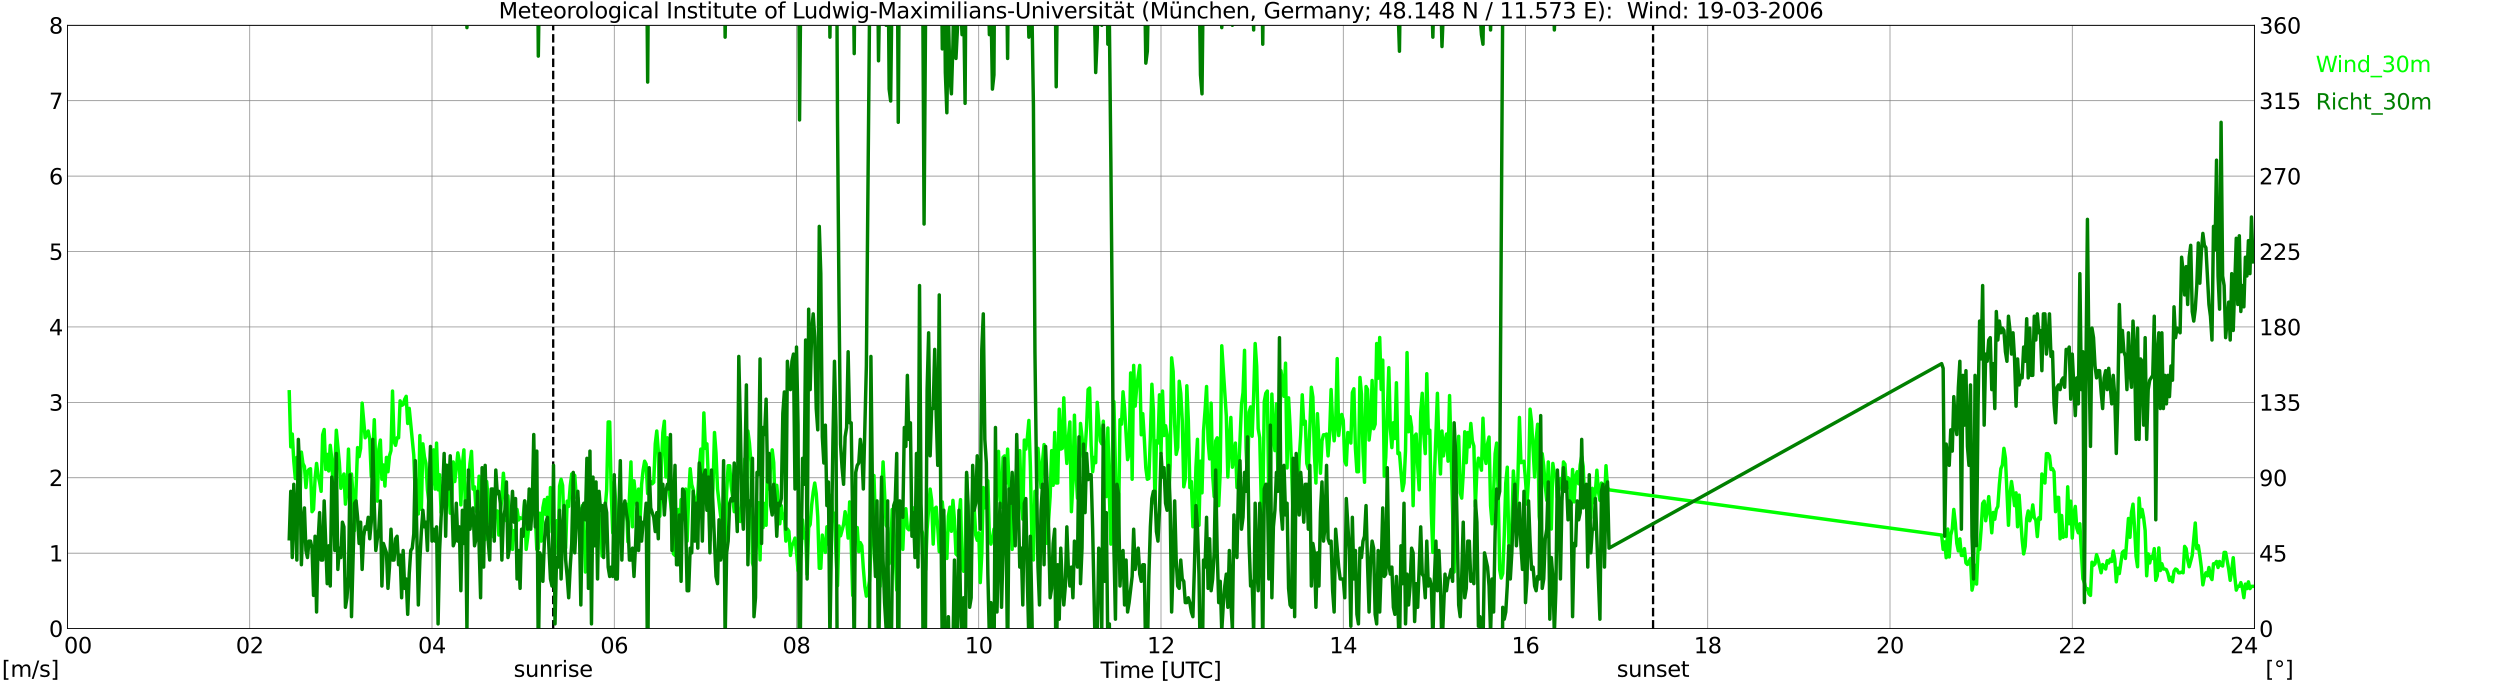 <?xml version="1.0" encoding="utf-8" standalone="no"?>
<!DOCTYPE svg PUBLIC "-//W3C//DTD SVG 1.1//EN"
  "http://www.w3.org/Graphics/SVG/1.1/DTD/svg11.dtd">
<svg xmlns:xlink="http://www.w3.org/1999/xlink" width="1085.4pt" height="296.64pt" viewBox="0 0 1085.4 296.64" xmlns="http://www.w3.org/2000/svg" version="1.1">
 <defs>
  <style type="text/css">*{stroke-linejoin: round; stroke-linecap: butt}</style>
 </defs>
 <g id="figure_1">
  <g id="patch_1">
   <path d="M 0 296.64 
L 1085.4 296.64 
L 1085.4 0 
L 0 0 
z
" style="fill: #ffffff"/>
  </g>
  <g id="axes_1">
   <g id="patch_2">
    <path d="M 29.306 272.909 
L 978.814 272.909 
L 978.814 10.976 
L 29.306 10.976 
z
" style="fill: #ffffff"/>
   </g>
   <g id="patch_3">
    <path d="M 978.814 272.909 
L 978.814 272.909 
L 978.814 10.976 
L 978.814 10.976 
z
" clip-path="url(#pe9f98dd509)" style="fill: #d3d3d3; opacity: 0.25; stroke: #d3d3d3; stroke-linejoin: miter"/>
   </g>
   <g id="matplotlib.axis_1">
    <g id="xtick_1">
     <g id="line2d_1">
      <path d="M 29.306 272.909 
L 29.306 10.976 
" clip-path="url(#pe9f98dd509)" style="fill: none; stroke: #808080; stroke-width: 0.3; stroke-linecap: square"/>
     </g>
     <g id="line2d_2"/>
     <g id="text_1">
      <!--    00 -->
      <g transform="translate(18.733 283.627) scale(0.095 -0.095)">
       <defs>
        <path id="DejaVuSans-20" transform="scale(0.016)"/>
        <path id="DejaVuSans-30" d="M 2034 4250 
Q 1547 4250 1301 3770 
Q 1056 3291 1056 2328 
Q 1056 1369 1301 889 
Q 1547 409 2034 409 
Q 2525 409 2770 889 
Q 3016 1369 3016 2328 
Q 3016 3291 2770 3770 
Q 2525 4250 2034 4250 
z
M 2034 4750 
Q 2819 4750 3233 4129 
Q 3647 3509 3647 2328 
Q 3647 1150 3233 529 
Q 2819 -91 2034 -91 
Q 1250 -91 836 529 
Q 422 1150 422 2328 
Q 422 3509 836 4129 
Q 1250 4750 2034 4750 
z
" transform="scale(0.016)"/>
       </defs>
       <use xlink:href="#DejaVuSans-20"/>
       <use xlink:href="#DejaVuSans-20" transform="translate(31.787 0)"/>
       <use xlink:href="#DejaVuSans-20" transform="translate(63.574 0)"/>
       <use xlink:href="#DejaVuSans-30" transform="translate(95.361 0)"/>
       <use xlink:href="#DejaVuSans-30" transform="translate(158.984 0)"/>
      </g>
     </g>
    </g>
    <g id="xtick_2">
     <g id="line2d_3">
      <path d="M 108.431 272.909 
L 108.431 10.976 
" clip-path="url(#pe9f98dd509)" style="fill: none; stroke: #808080; stroke-width: 0.3; stroke-linecap: square"/>
     </g>
     <g id="line2d_4"/>
     <g id="text_2">
      <!-- 02 -->
      <g transform="translate(102.387 283.627) scale(0.095 -0.095)">
       <defs>
        <path id="DejaVuSans-32" d="M 1228 531 
L 3431 531 
L 3431 0 
L 469 0 
L 469 531 
Q 828 903 1448 1529 
Q 2069 2156 2228 2338 
Q 2531 2678 2651 2914 
Q 2772 3150 2772 3378 
Q 2772 3750 2511 3984 
Q 2250 4219 1831 4219 
Q 1534 4219 1204 4116 
Q 875 4013 500 3803 
L 500 4441 
Q 881 4594 1212 4672 
Q 1544 4750 1819 4750 
Q 2544 4750 2975 4387 
Q 3406 4025 3406 3419 
Q 3406 3131 3298 2873 
Q 3191 2616 2906 2266 
Q 2828 2175 2409 1742 
Q 1991 1309 1228 531 
z
" transform="scale(0.016)"/>
       </defs>
       <use xlink:href="#DejaVuSans-30"/>
       <use xlink:href="#DejaVuSans-32" transform="translate(63.623 0)"/>
      </g>
     </g>
    </g>
    <g id="xtick_3">
     <g id="line2d_5">
      <path d="M 187.557 272.909 
L 187.557 10.976 
" clip-path="url(#pe9f98dd509)" style="fill: none; stroke: #808080; stroke-width: 0.3; stroke-linecap: square"/>
     </g>
     <g id="line2d_6"/>
     <g id="text_3">
      <!-- 04 -->
      <g transform="translate(181.513 283.627) scale(0.095 -0.095)">
       <defs>
        <path id="DejaVuSans-34" d="M 2419 4116 
L 825 1625 
L 2419 1625 
L 2419 4116 
z
M 2253 4666 
L 3047 4666 
L 3047 1625 
L 3713 1625 
L 3713 1100 
L 3047 1100 
L 3047 0 
L 2419 0 
L 2419 1100 
L 313 1100 
L 313 1709 
L 2253 4666 
z
" transform="scale(0.016)"/>
       </defs>
       <use xlink:href="#DejaVuSans-30"/>
       <use xlink:href="#DejaVuSans-34" transform="translate(63.623 0)"/>
      </g>
     </g>
    </g>
    <g id="xtick_4">
     <g id="line2d_7">
      <path d="M 266.683 272.909 
L 266.683 10.976 
" clip-path="url(#pe9f98dd509)" style="fill: none; stroke: #808080; stroke-width: 0.3; stroke-linecap: square"/>
     </g>
     <g id="line2d_8"/>
     <g id="text_4">
      <!-- 06 -->
      <g transform="translate(260.638 283.627) scale(0.095 -0.095)">
       <defs>
        <path id="DejaVuSans-36" d="M 2113 2584 
Q 1688 2584 1439 2293 
Q 1191 2003 1191 1497 
Q 1191 994 1439 701 
Q 1688 409 2113 409 
Q 2538 409 2786 701 
Q 3034 994 3034 1497 
Q 3034 2003 2786 2293 
Q 2538 2584 2113 2584 
z
M 3366 4563 
L 3366 3988 
Q 3128 4100 2886 4159 
Q 2644 4219 2406 4219 
Q 1781 4219 1451 3797 
Q 1122 3375 1075 2522 
Q 1259 2794 1537 2939 
Q 1816 3084 2150 3084 
Q 2853 3084 3261 2657 
Q 3669 2231 3669 1497 
Q 3669 778 3244 343 
Q 2819 -91 2113 -91 
Q 1303 -91 875 529 
Q 447 1150 447 2328 
Q 447 3434 972 4092 
Q 1497 4750 2381 4750 
Q 2619 4750 2861 4703 
Q 3103 4656 3366 4563 
z
" transform="scale(0.016)"/>
       </defs>
       <use xlink:href="#DejaVuSans-30"/>
       <use xlink:href="#DejaVuSans-36" transform="translate(63.623 0)"/>
      </g>
     </g>
    </g>
    <g id="xtick_5">
     <g id="line2d_9">
      <path d="M 345.808 272.909 
L 345.808 10.976 
" clip-path="url(#pe9f98dd509)" style="fill: none; stroke: #808080; stroke-width: 0.3; stroke-linecap: square"/>
     </g>
     <g id="line2d_10"/>
     <g id="text_5">
      <!-- 08 -->
      <g transform="translate(339.764 283.627) scale(0.095 -0.095)">
       <defs>
        <path id="DejaVuSans-38" d="M 2034 2216 
Q 1584 2216 1326 1975 
Q 1069 1734 1069 1313 
Q 1069 891 1326 650 
Q 1584 409 2034 409 
Q 2484 409 2743 651 
Q 3003 894 3003 1313 
Q 3003 1734 2745 1975 
Q 2488 2216 2034 2216 
z
M 1403 2484 
Q 997 2584 770 2862 
Q 544 3141 544 3541 
Q 544 4100 942 4425 
Q 1341 4750 2034 4750 
Q 2731 4750 3128 4425 
Q 3525 4100 3525 3541 
Q 3525 3141 3298 2862 
Q 3072 2584 2669 2484 
Q 3125 2378 3379 2068 
Q 3634 1759 3634 1313 
Q 3634 634 3220 271 
Q 2806 -91 2034 -91 
Q 1263 -91 848 271 
Q 434 634 434 1313 
Q 434 1759 690 2068 
Q 947 2378 1403 2484 
z
M 1172 3481 
Q 1172 3119 1398 2916 
Q 1625 2713 2034 2713 
Q 2441 2713 2670 2916 
Q 2900 3119 2900 3481 
Q 2900 3844 2670 4047 
Q 2441 4250 2034 4250 
Q 1625 4250 1398 4047 
Q 1172 3844 1172 3481 
z
" transform="scale(0.016)"/>
       </defs>
       <use xlink:href="#DejaVuSans-30"/>
       <use xlink:href="#DejaVuSans-38" transform="translate(63.623 0)"/>
      </g>
     </g>
    </g>
    <g id="xtick_6">
     <g id="line2d_11">
      <path d="M 424.934 272.909 
L 424.934 10.976 
" clip-path="url(#pe9f98dd509)" style="fill: none; stroke: #808080; stroke-width: 0.3; stroke-linecap: square"/>
     </g>
     <g id="line2d_12"/>
     <g id="text_6">
      <!-- 10 -->
      <g transform="translate(418.89 283.627) scale(0.095 -0.095)">
       <defs>
        <path id="DejaVuSans-31" d="M 794 531 
L 1825 531 
L 1825 4091 
L 703 3866 
L 703 4441 
L 1819 4666 
L 2450 4666 
L 2450 531 
L 3481 531 
L 3481 0 
L 794 0 
L 794 531 
z
" transform="scale(0.016)"/>
       </defs>
       <use xlink:href="#DejaVuSans-31"/>
       <use xlink:href="#DejaVuSans-30" transform="translate(63.623 0)"/>
      </g>
     </g>
    </g>
    <g id="xtick_7">
     <g id="line2d_13">
      <path d="M 504.06 272.909 
L 504.06 10.976 
" clip-path="url(#pe9f98dd509)" style="fill: none; stroke: #808080; stroke-width: 0.3; stroke-linecap: square"/>
     </g>
     <g id="line2d_14"/>
     <g id="text_7">
      <!-- 12 -->
      <g transform="translate(498.015 283.627) scale(0.095 -0.095)">
       <use xlink:href="#DejaVuSans-31"/>
       <use xlink:href="#DejaVuSans-32" transform="translate(63.623 0)"/>
      </g>
     </g>
    </g>
    <g id="xtick_8">
     <g id="line2d_15">
      <path d="M 583.185 272.909 
L 583.185 10.976 
" clip-path="url(#pe9f98dd509)" style="fill: none; stroke: #808080; stroke-width: 0.3; stroke-linecap: square"/>
     </g>
     <g id="line2d_16"/>
     <g id="text_8">
      <!-- 14 -->
      <g transform="translate(577.141 283.627) scale(0.095 -0.095)">
       <use xlink:href="#DejaVuSans-31"/>
       <use xlink:href="#DejaVuSans-34" transform="translate(63.623 0)"/>
      </g>
     </g>
    </g>
    <g id="xtick_9">
     <g id="line2d_17">
      <path d="M 662.311 272.909 
L 662.311 10.976 
" clip-path="url(#pe9f98dd509)" style="fill: none; stroke: #808080; stroke-width: 0.3; stroke-linecap: square"/>
     </g>
     <g id="line2d_18"/>
     <g id="text_9">
      <!-- 16 -->
      <g transform="translate(656.267 283.627) scale(0.095 -0.095)">
       <use xlink:href="#DejaVuSans-31"/>
       <use xlink:href="#DejaVuSans-36" transform="translate(63.623 0)"/>
      </g>
     </g>
    </g>
    <g id="xtick_10">
     <g id="line2d_19">
      <path d="M 741.437 272.909 
L 741.437 10.976 
" clip-path="url(#pe9f98dd509)" style="fill: none; stroke: #808080; stroke-width: 0.3; stroke-linecap: square"/>
     </g>
     <g id="line2d_20"/>
     <g id="text_10">
      <!-- 18 -->
      <g transform="translate(735.392 283.627) scale(0.095 -0.095)">
       <use xlink:href="#DejaVuSans-31"/>
       <use xlink:href="#DejaVuSans-38" transform="translate(63.623 0)"/>
      </g>
     </g>
    </g>
    <g id="xtick_11">
     <g id="line2d_21">
      <path d="M 820.562 272.909 
L 820.562 10.976 
" clip-path="url(#pe9f98dd509)" style="fill: none; stroke: #808080; stroke-width: 0.3; stroke-linecap: square"/>
     </g>
     <g id="line2d_22"/>
     <g id="text_11">
      <!-- 20 -->
      <g transform="translate(814.518 283.627) scale(0.095 -0.095)">
       <use xlink:href="#DejaVuSans-32"/>
       <use xlink:href="#DejaVuSans-30" transform="translate(63.623 0)"/>
      </g>
     </g>
    </g>
    <g id="xtick_12">
     <g id="line2d_23">
      <path d="M 899.688 272.909 
L 899.688 10.976 
" clip-path="url(#pe9f98dd509)" style="fill: none; stroke: #808080; stroke-width: 0.3; stroke-linecap: square"/>
     </g>
     <g id="line2d_24"/>
     <g id="text_12">
      <!-- 22 -->
      <g transform="translate(893.644 283.627) scale(0.095 -0.095)">
       <use xlink:href="#DejaVuSans-32"/>
       <use xlink:href="#DejaVuSans-32" transform="translate(63.623 0)"/>
      </g>
     </g>
    </g>
    <g id="xtick_13">
     <g id="line2d_25">
      <path d="M 978.814 272.909 
L 978.814 10.976 
" clip-path="url(#pe9f98dd509)" style="fill: none; stroke: #808080; stroke-width: 0.3; stroke-linecap: square"/>
     </g>
     <g id="line2d_26"/>
     <g id="text_13">
      <!-- 24    -->
      <g transform="translate(968.241 283.627) scale(0.095 -0.095)">
       <use xlink:href="#DejaVuSans-32"/>
       <use xlink:href="#DejaVuSans-34" transform="translate(63.623 0)"/>
       <use xlink:href="#DejaVuSans-20" transform="translate(127.246 0)"/>
       <use xlink:href="#DejaVuSans-20" transform="translate(159.033 0)"/>
       <use xlink:href="#DejaVuSans-20" transform="translate(190.82 0)"/>
      </g>
     </g>
    </g>
    <g id="text_14">
     <!-- Time [UTC] -->
     <g transform="translate(477.806 294.322) scale(0.095 -0.095)">
      <defs>
       <path id="DejaVuSans-54" d="M -19 4666 
L 3928 4666 
L 3928 4134 
L 2272 4134 
L 2272 0 
L 1638 0 
L 1638 4134 
L -19 4134 
L -19 4666 
z
" transform="scale(0.016)"/>
       <path id="DejaVuSans-69" d="M 603 3500 
L 1178 3500 
L 1178 0 
L 603 0 
L 603 3500 
z
M 603 4863 
L 1178 4863 
L 1178 4134 
L 603 4134 
L 603 4863 
z
" transform="scale(0.016)"/>
       <path id="DejaVuSans-6d" d="M 3328 2828 
Q 3544 3216 3844 3400 
Q 4144 3584 4550 3584 
Q 5097 3584 5394 3201 
Q 5691 2819 5691 2113 
L 5691 0 
L 5113 0 
L 5113 2094 
Q 5113 2597 4934 2840 
Q 4756 3084 4391 3084 
Q 3944 3084 3684 2787 
Q 3425 2491 3425 1978 
L 3425 0 
L 2847 0 
L 2847 2094 
Q 2847 2600 2669 2842 
Q 2491 3084 2119 3084 
Q 1678 3084 1418 2786 
Q 1159 2488 1159 1978 
L 1159 0 
L 581 0 
L 581 3500 
L 1159 3500 
L 1159 2956 
Q 1356 3278 1631 3431 
Q 1906 3584 2284 3584 
Q 2666 3584 2933 3390 
Q 3200 3197 3328 2828 
z
" transform="scale(0.016)"/>
       <path id="DejaVuSans-65" d="M 3597 1894 
L 3597 1613 
L 953 1613 
Q 991 1019 1311 708 
Q 1631 397 2203 397 
Q 2534 397 2845 478 
Q 3156 559 3463 722 
L 3463 178 
Q 3153 47 2828 -22 
Q 2503 -91 2169 -91 
Q 1331 -91 842 396 
Q 353 884 353 1716 
Q 353 2575 817 3079 
Q 1281 3584 2069 3584 
Q 2775 3584 3186 3129 
Q 3597 2675 3597 1894 
z
M 3022 2063 
Q 3016 2534 2758 2815 
Q 2500 3097 2075 3097 
Q 1594 3097 1305 2825 
Q 1016 2553 972 2059 
L 3022 2063 
z
" transform="scale(0.016)"/>
       <path id="DejaVuSans-5b" d="M 550 4863 
L 1875 4863 
L 1875 4416 
L 1125 4416 
L 1125 -397 
L 1875 -397 
L 1875 -844 
L 550 -844 
L 550 4863 
z
" transform="scale(0.016)"/>
       <path id="DejaVuSans-55" d="M 556 4666 
L 1191 4666 
L 1191 1831 
Q 1191 1081 1462 751 
Q 1734 422 2344 422 
Q 2950 422 3222 751 
Q 3494 1081 3494 1831 
L 3494 4666 
L 4128 4666 
L 4128 1753 
Q 4128 841 3676 375 
Q 3225 -91 2344 -91 
Q 1459 -91 1007 375 
Q 556 841 556 1753 
L 556 4666 
z
" transform="scale(0.016)"/>
       <path id="DejaVuSans-43" d="M 4122 4306 
L 4122 3641 
Q 3803 3938 3442 4084 
Q 3081 4231 2675 4231 
Q 1875 4231 1450 3742 
Q 1025 3253 1025 2328 
Q 1025 1406 1450 917 
Q 1875 428 2675 428 
Q 3081 428 3442 575 
Q 3803 722 4122 1019 
L 4122 359 
Q 3791 134 3420 21 
Q 3050 -91 2638 -91 
Q 1578 -91 968 557 
Q 359 1206 359 2328 
Q 359 3453 968 4101 
Q 1578 4750 2638 4750 
Q 3056 4750 3426 4639 
Q 3797 4528 4122 4306 
z
" transform="scale(0.016)"/>
       <path id="DejaVuSans-5d" d="M 1947 4863 
L 1947 -844 
L 622 -844 
L 622 -397 
L 1369 -397 
L 1369 4416 
L 622 4416 
L 622 4863 
L 1947 4863 
z
" transform="scale(0.016)"/>
      </defs>
      <use xlink:href="#DejaVuSans-54"/>
      <use xlink:href="#DejaVuSans-69" transform="translate(57.959 0)"/>
      <use xlink:href="#DejaVuSans-6d" transform="translate(85.742 0)"/>
      <use xlink:href="#DejaVuSans-65" transform="translate(183.154 0)"/>
      <use xlink:href="#DejaVuSans-20" transform="translate(244.678 0)"/>
      <use xlink:href="#DejaVuSans-5b" transform="translate(276.465 0)"/>
      <use xlink:href="#DejaVuSans-55" transform="translate(315.479 0)"/>
      <use xlink:href="#DejaVuSans-54" transform="translate(388.672 0)"/>
      <use xlink:href="#DejaVuSans-43" transform="translate(443.881 0)"/>
      <use xlink:href="#DejaVuSans-5d" transform="translate(513.705 0)"/>
     </g>
    </g>
   </g>
   <g id="matplotlib.axis_2">
    <g id="ytick_1">
     <g id="line2d_27">
      <path d="M 29.306 272.909 
L 978.814 272.909 
" clip-path="url(#pe9f98dd509)" style="fill: none; stroke: #808080; stroke-width: 0.3; stroke-linecap: square"/>
     </g>
     <g id="line2d_28"/>
     <g id="text_15">
      <!-- 0 -->
      <g transform="translate(21.261 276.518) scale(0.095 -0.095)">
       <use xlink:href="#DejaVuSans-30"/>
      </g>
     </g>
    </g>
    <g id="ytick_2">
     <g id="line2d_29">
      <path d="M 29.306 240.167 
L 978.814 240.167 
" clip-path="url(#pe9f98dd509)" style="fill: none; stroke: #808080; stroke-width: 0.3; stroke-linecap: square"/>
     </g>
     <g id="line2d_30"/>
     <g id="text_16">
      <!-- 1 -->
      <g transform="translate(21.261 243.776) scale(0.095 -0.095)">
       <use xlink:href="#DejaVuSans-31"/>
      </g>
     </g>
    </g>
    <g id="ytick_3">
     <g id="line2d_31">
      <path d="M 29.306 207.426 
L 978.814 207.426 
" clip-path="url(#pe9f98dd509)" style="fill: none; stroke: #808080; stroke-width: 0.3; stroke-linecap: square"/>
     </g>
     <g id="line2d_32"/>
     <g id="text_17">
      <!-- 2 -->
      <g transform="translate(21.261 211.035) scale(0.095 -0.095)">
       <use xlink:href="#DejaVuSans-32"/>
      </g>
     </g>
    </g>
    <g id="ytick_4">
     <g id="line2d_33">
      <path d="M 29.306 174.684 
L 978.814 174.684 
" clip-path="url(#pe9f98dd509)" style="fill: none; stroke: #808080; stroke-width: 0.3; stroke-linecap: square"/>
     </g>
     <g id="line2d_34"/>
     <g id="text_18">
      <!-- 3 -->
      <g transform="translate(21.261 178.293) scale(0.095 -0.095)">
       <defs>
        <path id="DejaVuSans-33" d="M 2597 2516 
Q 3050 2419 3304 2112 
Q 3559 1806 3559 1356 
Q 3559 666 3084 287 
Q 2609 -91 1734 -91 
Q 1441 -91 1130 -33 
Q 819 25 488 141 
L 488 750 
Q 750 597 1062 519 
Q 1375 441 1716 441 
Q 2309 441 2620 675 
Q 2931 909 2931 1356 
Q 2931 1769 2642 2001 
Q 2353 2234 1838 2234 
L 1294 2234 
L 1294 2753 
L 1863 2753 
Q 2328 2753 2575 2939 
Q 2822 3125 2822 3475 
Q 2822 3834 2567 4026 
Q 2313 4219 1838 4219 
Q 1578 4219 1281 4162 
Q 984 4106 628 3988 
L 628 4550 
Q 988 4650 1302 4700 
Q 1616 4750 1894 4750 
Q 2613 4750 3031 4423 
Q 3450 4097 3450 3541 
Q 3450 3153 3228 2886 
Q 3006 2619 2597 2516 
z
" transform="scale(0.016)"/>
       </defs>
       <use xlink:href="#DejaVuSans-33"/>
      </g>
     </g>
    </g>
    <g id="ytick_5">
     <g id="line2d_35">
      <path d="M 29.306 141.942 
L 978.814 141.942 
" clip-path="url(#pe9f98dd509)" style="fill: none; stroke: #808080; stroke-width: 0.3; stroke-linecap: square"/>
     </g>
     <g id="line2d_36"/>
     <g id="text_19">
      <!-- 4 -->
      <g transform="translate(21.261 145.551) scale(0.095 -0.095)">
       <use xlink:href="#DejaVuSans-34"/>
      </g>
     </g>
    </g>
    <g id="ytick_6">
     <g id="line2d_37">
      <path d="M 29.306 109.201 
L 978.814 109.201 
" clip-path="url(#pe9f98dd509)" style="fill: none; stroke: #808080; stroke-width: 0.3; stroke-linecap: square"/>
     </g>
     <g id="line2d_38"/>
     <g id="text_20">
      <!-- 5 -->
      <g transform="translate(21.261 112.81) scale(0.095 -0.095)">
       <defs>
        <path id="DejaVuSans-35" d="M 691 4666 
L 3169 4666 
L 3169 4134 
L 1269 4134 
L 1269 2991 
Q 1406 3038 1543 3061 
Q 1681 3084 1819 3084 
Q 2600 3084 3056 2656 
Q 3513 2228 3513 1497 
Q 3513 744 3044 326 
Q 2575 -91 1722 -91 
Q 1428 -91 1123 -41 
Q 819 9 494 109 
L 494 744 
Q 775 591 1075 516 
Q 1375 441 1709 441 
Q 2250 441 2565 725 
Q 2881 1009 2881 1497 
Q 2881 1984 2565 2268 
Q 2250 2553 1709 2553 
Q 1456 2553 1204 2497 
Q 953 2441 691 2322 
L 691 4666 
z
" transform="scale(0.016)"/>
       </defs>
       <use xlink:href="#DejaVuSans-35"/>
      </g>
     </g>
    </g>
    <g id="ytick_7">
     <g id="line2d_39">
      <path d="M 29.306 76.459 
L 978.814 76.459 
" clip-path="url(#pe9f98dd509)" style="fill: none; stroke: #808080; stroke-width: 0.3; stroke-linecap: square"/>
     </g>
     <g id="line2d_40"/>
     <g id="text_21">
      <!-- 6 -->
      <g transform="translate(21.261 80.068) scale(0.095 -0.095)">
       <use xlink:href="#DejaVuSans-36"/>
      </g>
     </g>
    </g>
    <g id="ytick_8">
     <g id="line2d_41">
      <path d="M 29.306 43.717 
L 978.814 43.717 
" clip-path="url(#pe9f98dd509)" style="fill: none; stroke: #808080; stroke-width: 0.3; stroke-linecap: square"/>
     </g>
     <g id="line2d_42"/>
     <g id="text_22">
      <!-- 7 -->
      <g transform="translate(21.261 47.327) scale(0.095 -0.095)">
       <defs>
        <path id="DejaVuSans-37" d="M 525 4666 
L 3525 4666 
L 3525 4397 
L 1831 0 
L 1172 0 
L 2766 4134 
L 525 4134 
L 525 4666 
z
" transform="scale(0.016)"/>
       </defs>
       <use xlink:href="#DejaVuSans-37"/>
      </g>
     </g>
    </g>
    <g id="ytick_9">
     <g id="line2d_43">
      <path d="M 29.306 10.976 
L 978.814 10.976 
" clip-path="url(#pe9f98dd509)" style="fill: none; stroke: #808080; stroke-width: 0.3; stroke-linecap: square"/>
     </g>
     <g id="line2d_44"/>
     <g id="text_23">
      <!-- 8 -->
      <g transform="translate(21.261 14.585) scale(0.095 -0.095)">
       <use xlink:href="#DejaVuSans-38"/>
      </g>
     </g>
    </g>
   </g>
   <g id="line2d_45">
    <path d="M 240.176 272.909 
L 240.176 10.976 
" clip-path="url(#pe9f98dd509)" style="fill: none; stroke-dasharray: 3.7,1.6; stroke-dashoffset: 0; stroke: #000000"/>
   </g>
   <g id="line2d_46">
    <path d="M 717.699 272.909 
L 717.699 10.976 
" clip-path="url(#pe9f98dd509)" style="fill: none; stroke-dasharray: 3.7,1.6; stroke-dashoffset: 0; stroke: #000000"/>
   </g>
   <g id="line2d_47">
    <path d="M 125.575 170.1 
L 126.235 194.001 
L 126.894 188.435 
L 127.553 200.222 
L 128.213 207.753 
L 128.872 198.585 
L 129.532 215.938 
L 130.191 218.558 
L 130.85 196.293 
L 131.51 201.205 
L 132.169 202.514 
L 132.829 211.682 
L 133.488 204.806 
L 134.147 203.824 
L 134.807 203.497 
L 135.466 222.159 
L 136.125 221.177 
L 136.785 207.753 
L 137.444 201.205 
L 138.104 206.443 
L 138.763 209.39 
L 139.422 213.319 
L 140.082 188.763 
L 140.741 186.471 
L 141.4 203.824 
L 142.06 197.276 
L 142.719 204.479 
L 143.379 193.347 
L 144.038 199.24 
L 144.697 214.301 
L 145.357 204.151 
L 146.016 186.798 
L 147.335 200.877 
L 147.994 212.009 
L 148.654 208.08 
L 149.313 205.788 
L 149.972 218.885 
L 150.632 213.646 
L 151.291 194.984 
L 151.951 213.974 
L 152.61 205.788 
L 153.269 214.956 
L 153.929 230.345 
L 155.247 194.329 
L 155.907 198.258 
L 156.566 194.656 
L 157.226 175.011 
L 158.544 190.072 
L 159.204 188.763 
L 159.863 187.126 
L 160.523 190.727 
L 161.182 206.771 
L 161.841 197.276 
L 162.501 182.214 
L 163.16 201.859 
L 163.819 217.575 
L 164.479 194.984 
L 165.138 191.055 
L 165.798 208.08 
L 166.457 201.859 
L 167.116 211.027 
L 167.776 198.585 
L 168.435 204.806 
L 169.094 197.93 
L 169.754 195.639 
L 170.413 169.773 
L 171.073 191.71 
L 171.732 193.347 
L 172.391 190.072 
L 173.051 190.072 
L 173.71 174.029 
L 174.37 175.994 
L 175.029 175.666 
L 175.688 173.374 
L 176.348 172.065 
L 177.007 183.852 
L 177.666 177.303 
L 179.645 197.603 
L 180.304 215.611 
L 180.963 208.408 
L 181.623 223.142 
L 182.282 189.09 
L 182.941 221.177 
L 183.601 192.692 
L 184.26 198.258 
L 184.92 201.205 
L 185.579 212.664 
L 186.238 218.23 
L 186.898 213.974 
L 187.557 208.408 
L 188.217 195.311 
L 188.876 212.337 
L 189.535 192.364 
L 190.195 212.664 
L 190.854 206.116 
L 191.513 222.487 
L 192.173 211.027 
L 192.832 210.7 
L 193.492 201.859 
L 194.151 211.027 
L 194.81 212.337 
L 195.47 222.814 
L 196.129 216.593 
L 196.788 200.55 
L 197.448 209.063 
L 198.107 203.497 
L 198.767 196.621 
L 199.426 200.222 
L 200.085 219.213 
L 200.745 201.859 
L 201.404 195.311 
L 202.063 221.504 
L 202.723 230.017 
L 203.382 210.045 
L 204.042 201.205 
L 204.701 195.966 
L 205.36 212.337 
L 206.02 211.355 
L 206.679 221.832 
L 207.339 222.487 
L 207.998 206.771 
L 208.657 218.885 
L 209.317 222.159 
L 209.976 211.682 
L 210.635 234.274 
L 211.295 209.063 
L 211.954 216.593 
L 212.614 227.398 
L 213.273 219.867 
L 213.932 232.964 
L 214.592 220.522 
L 215.251 224.451 
L 215.91 221.832 
L 216.57 232.309 
L 217.229 222.814 
L 217.889 215.938 
L 218.548 205.461 
L 219.207 213.646 
L 219.867 226.088 
L 220.526 215.284 
L 221.186 225.761 
L 221.845 228.708 
L 222.504 238.53 
L 223.164 230.345 
L 223.823 234.274 
L 224.482 221.177 
L 225.142 225.761 
L 225.801 224.779 
L 226.461 225.106 
L 227.12 224.779 
L 227.779 217.575 
L 228.439 238.53 
L 229.098 233.291 
L 229.757 226.088 
L 230.417 225.761 
L 231.076 218.558 
L 231.736 212.664 
L 232.395 223.796 
L 233.054 238.53 
L 233.714 238.203 
L 234.373 222.814 
L 235.033 234.928 
L 235.692 220.522 
L 236.351 216.921 
L 237.011 223.469 
L 237.67 215.938 
L 238.329 231 
L 238.989 211.682 
L 239.648 215.284 
L 240.308 236.566 
L 240.967 236.893 
L 241.626 226.088 
L 242.286 240.495 
L 242.945 211.027 
L 243.604 208.08 
L 244.264 210.7 
L 244.923 229.362 
L 245.583 237.875 
L 246.242 217.575 
L 246.901 219.867 
L 247.561 211.027 
L 248.22 205.788 
L 248.88 205.788 
L 249.539 206.443 
L 250.198 215.938 
L 250.858 216.266 
L 251.517 228.053 
L 252.176 222.814 
L 252.836 219.54 
L 253.495 225.433 
L 254.155 248.353 
L 254.814 235.256 
L 255.473 225.433 
L 256.133 242.132 
L 256.792 243.769 
L 257.451 230.672 
L 258.77 235.583 
L 259.43 215.938 
L 260.089 223.142 
L 260.748 228.053 
L 261.408 241.477 
L 262.067 229.035 
L 263.386 212.664 
L 264.045 183.197 
L 264.705 183.197 
L 265.364 213.319 
L 266.023 231.327 
L 266.683 209.39 
L 267.342 218.558 
L 268.002 230.017 
L 268.661 222.814 
L 269.32 232.309 
L 269.98 227.071 
L 270.639 220.85 
L 271.298 221.504 
L 271.958 218.885 
L 272.617 235.256 
L 273.277 215.611 
L 273.936 200.55 
L 274.595 228.708 
L 275.255 208.735 
L 275.914 215.284 
L 276.573 219.213 
L 277.233 212.337 
L 277.892 226.416 
L 278.552 210.372 
L 279.211 204.151 
L 279.87 200.222 
L 280.53 201.532 
L 281.189 214.301 
L 281.849 210.045 
L 282.508 209.063 
L 283.167 210.045 
L 283.827 209.39 
L 284.486 192.692 
L 285.145 187.126 
L 285.805 195.639 
L 286.464 224.124 
L 287.124 202.514 
L 287.783 187.781 
L 288.442 182.869 
L 289.102 207.098 
L 289.761 190.072 
L 290.42 212.337 
L 291.739 223.142 
L 292.399 240.495 
L 293.058 241.149 
L 293.717 228.053 
L 294.377 221.177 
L 295.036 237.22 
L 295.696 216.921 
L 296.355 218.23 
L 297.014 213.646 
L 297.674 212.337 
L 298.333 234.928 
L 298.992 215.284 
L 299.652 203.497 
L 300.311 210.372 
L 300.971 212.664 
L 301.63 222.487 
L 302.289 217.903 
L 302.949 214.301 
L 303.608 203.169 
L 304.267 194.984 
L 304.927 206.116 
L 305.586 179.268 
L 306.246 194.656 
L 306.905 192.692 
L 307.564 208.408 
L 308.224 234.601 
L 308.883 220.195 
L 309.543 212.009 
L 310.202 187.781 
L 310.861 196.621 
L 311.521 212.337 
L 312.839 223.796 
L 313.499 227.071 
L 314.158 226.743 
L 314.818 235.583 
L 315.477 213.646 
L 316.136 202.187 
L 316.796 202.187 
L 317.455 211.027 
L 318.114 215.938 
L 318.774 222.159 
L 319.433 217.575 
L 320.093 214.629 
L 320.752 225.433 
L 321.411 226.416 
L 322.071 219.213 
L 322.73 217.248 
L 323.39 199.24 
L 324.049 209.063 
L 324.708 187.126 
L 325.368 192.364 
L 326.027 200.55 
L 326.686 244.424 
L 327.346 246.388 
L 328.005 238.857 
L 328.665 234.274 
L 329.324 218.23 
L 329.983 243.114 
L 330.643 213.974 
L 331.302 229.035 
L 331.961 218.558 
L 332.621 228.053 
L 333.28 198.258 
L 333.94 212.337 
L 334.599 201.532 
L 335.258 195.311 
L 335.918 200.877 
L 336.577 222.487 
L 337.236 210.7 
L 337.896 217.903 
L 338.555 227.398 
L 339.215 219.54 
L 339.874 225.106 
L 340.533 223.142 
L 341.193 234.928 
L 341.852 229.69 
L 342.512 230.672 
L 343.171 241.149 
L 343.83 236.893 
L 344.49 235.583 
L 345.149 233.619 
L 345.808 239.512 
L 346.468 247.698 
L 347.127 244.751 
L 347.787 239.512 
L 348.446 225.761 
L 349.105 233.619 
L 349.765 231.327 
L 350.424 249.335 
L 351.083 229.035 
L 351.743 227.725 
L 352.402 219.213 
L 353.062 213.646 
L 353.721 209.717 
L 354.38 214.301 
L 355.04 224.451 
L 355.699 246.715 
L 356.359 246.715 
L 357.018 232.309 
L 357.677 237.22 
L 358.337 239.84 
L 358.996 228.708 
L 359.655 236.238 
L 360.315 231.327 
L 360.974 214.956 
L 361.634 226.088 
L 362.293 222.814 
L 362.952 240.495 
L 363.612 254.246 
L 364.271 228.38 
L 364.93 232.637 
L 366.249 227.725 
L 366.909 222.159 
L 367.568 226.088 
L 368.227 233.619 
L 368.887 217.903 
L 369.546 235.256 
L 370.206 258.502 
L 370.865 238.203 
L 371.524 229.69 
L 372.184 229.035 
L 372.843 239.512 
L 373.502 235.583 
L 374.162 236.893 
L 374.821 246.715 
L 375.481 254.573 
L 376.14 258.83 
L 376.799 256.865 
L 377.459 252.282 
L 378.118 238.857 
L 378.777 229.69 
L 379.437 206.443 
L 380.096 227.071 
L 380.756 230.017 
L 381.415 237.875 
L 382.074 254.573 
L 382.734 217.575 
L 383.393 200.55 
L 384.712 228.053 
L 385.371 229.035 
L 386.031 244.751 
L 386.69 240.495 
L 387.349 221.177 
L 388.009 227.725 
L 388.668 240.495 
L 389.328 256.211 
L 389.987 226.743 
L 390.646 221.504 
L 391.306 218.558 
L 391.965 238.53 
L 392.624 221.832 
L 393.284 220.85 
L 393.943 229.362 
L 394.603 230.017 
L 395.262 229.69 
L 395.921 222.159 
L 396.581 220.522 
L 397.24 224.779 
L 397.899 238.53 
L 398.559 240.167 
L 399.218 209.063 
L 399.878 230.017 
L 400.537 231.327 
L 401.196 236.238 
L 401.856 247.37 
L 402.515 229.69 
L 403.834 212.337 
L 404.493 217.248 
L 405.153 236.238 
L 405.812 220.85 
L 406.471 220.195 
L 407.131 229.035 
L 407.79 239.512 
L 408.45 236.238 
L 409.109 217.903 
L 409.768 226.088 
L 410.428 240.495 
L 411.087 242.459 
L 411.746 224.124 
L 412.406 220.195 
L 413.065 230.672 
L 413.725 217.248 
L 414.384 225.761 
L 415.043 240.495 
L 415.703 241.149 
L 416.362 224.451 
L 417.022 216.921 
L 417.681 246.388 
L 418.34 248.025 
L 419 240.495 
L 419.659 206.116 
L 420.318 233.619 
L 420.978 228.38 
L 421.637 245.406 
L 422.297 213.319 
L 422.956 219.867 
L 423.615 232.309 
L 424.275 234.601 
L 424.934 231.327 
L 425.593 252.936 
L 426.253 240.495 
L 426.912 211.682 
L 427.572 220.522 
L 428.231 220.195 
L 428.89 208.735 
L 429.55 233.291 
L 430.209 236.238 
L 430.869 233.619 
L 431.528 229.69 
L 432.187 229.69 
L 432.847 207.426 
L 433.506 195.966 
L 434.165 217.248 
L 434.825 220.195 
L 435.484 198.585 
L 436.144 197.93 
L 436.803 209.717 
L 437.462 194.984 
L 438.122 212.664 
L 438.781 224.124 
L 439.44 238.53 
L 440.1 214.956 
L 441.419 203.497 
L 442.078 221.177 
L 442.737 195.639 
L 443.397 218.558 
L 444.056 225.433 
L 444.716 191.055 
L 445.375 194.984 
L 446.034 190.072 
L 446.694 182.542 
L 447.353 202.514 
L 448.012 234.601 
L 448.672 243.114 
L 449.331 213.319 
L 449.991 214.629 
L 450.65 194.656 
L 451.969 211.682 
L 452.628 200.222 
L 453.287 193.019 
L 453.947 209.717 
L 454.606 235.911 
L 455.925 215.611 
L 456.584 195.639 
L 457.244 210.7 
L 457.903 187.781 
L 458.563 209.717 
L 459.222 209.717 
L 459.881 177.631 
L 460.541 194.984 
L 461.2 194.656 
L 461.859 172.719 
L 462.519 191.382 
L 463.178 201.205 
L 463.838 190.072 
L 464.497 183.197 
L 465.156 222.159 
L 465.816 209.717 
L 466.475 180.25 
L 467.134 204.806 
L 467.794 216.266 
L 468.453 215.611 
L 469.113 183.852 
L 469.772 189.745 
L 470.431 198.585 
L 471.091 195.311 
L 471.75 185.161 
L 472.409 169.118 
L 473.069 168.463 
L 473.728 193.347 
L 474.388 204.806 
L 475.047 198.585 
L 475.706 200.877 
L 476.366 174.684 
L 477.685 191.382 
L 478.344 192.692 
L 479.003 182.869 
L 480.322 215.611 
L 480.981 185.816 
L 481.641 214.956 
L 482.3 236.238 
L 482.96 195.639 
L 483.619 174.356 
L 484.938 231 
L 485.597 229.69 
L 486.256 182.214 
L 486.916 184.179 
L 487.575 170.1 
L 488.235 177.303 
L 489.553 199.568 
L 490.213 196.948 
L 490.872 161.915 
L 491.532 208.08 
L 492.191 158.64 
L 492.85 176.321 
L 493.51 168.136 
L 494.828 158.64 
L 495.488 188.763 
L 496.147 179.595 
L 496.807 190.4 
L 497.466 203.169 
L 498.125 208.08 
L 498.785 207.753 
L 499.444 189.745 
L 500.103 166.826 
L 500.763 178.285 
L 501.422 218.558 
L 502.082 191.382 
L 502.741 192.364 
L 503.4 171.41 
L 504.06 196.621 
L 504.719 169.773 
L 505.379 189.09 
L 506.038 184.834 
L 506.697 188.763 
L 507.357 219.54 
L 508.016 201.859 
L 508.675 155.366 
L 509.335 161.26 
L 509.994 184.506 
L 510.654 197.276 
L 511.313 194.329 
L 511.972 165.516 
L 512.632 170.755 
L 513.291 182.542 
L 513.95 211.355 
L 514.61 207.753 
L 515.269 167.481 
L 515.929 182.542 
L 516.588 211.682 
L 517.247 209.063 
L 517.907 228.708 
L 518.566 225.433 
L 519.226 202.842 
L 519.885 190.727 
L 520.544 228.053 
L 521.204 200.222 
L 521.863 213.974 
L 522.522 187.126 
L 523.182 178.285 
L 523.841 167.808 
L 524.501 191.382 
L 525.16 199.24 
L 525.819 175.011 
L 526.479 206.116 
L 527.138 215.611 
L 527.797 191.382 
L 528.457 190.072 
L 529.116 219.54 
L 529.776 204.806 
L 530.435 150.128 
L 532.413 180.577 
L 533.073 207.098 
L 533.732 192.364 
L 534.391 181.232 
L 535.051 202.842 
L 535.71 198.585 
L 536.369 192.364 
L 537.029 211.682 
L 537.688 206.771 
L 539.007 175.666 
L 539.666 170.427 
L 540.326 152.092 
L 540.985 194.329 
L 541.644 210.045 
L 542.304 178.94 
L 542.963 176.648 
L 543.623 189.418 
L 544.282 172.065 
L 544.941 149.145 
L 545.601 158.968 
L 546.26 186.143 
L 546.919 190.072 
L 547.579 217.575 
L 548.238 222.159 
L 548.898 174.356 
L 549.557 170.755 
L 550.216 169.773 
L 550.876 218.885 
L 551.535 207.098 
L 552.195 171.082 
L 552.854 188.763 
L 553.513 195.639 
L 554.173 175.339 
L 554.832 206.771 
L 555.491 194.984 
L 556.151 160.932 
L 556.81 165.516 
L 557.47 172.065 
L 558.129 157.658 
L 558.788 203.169 
L 559.448 172.719 
L 560.107 185.489 
L 560.766 202.842 
L 561.426 225.761 
L 562.085 233.291 
L 562.745 212.009 
L 563.404 215.938 
L 564.063 198.913 
L 564.723 188.763 
L 565.382 171.41 
L 566.042 184.179 
L 566.701 182.869 
L 567.36 201.205 
L 568.02 203.497 
L 569.338 168.136 
L 569.998 172.392 
L 570.657 197.276 
L 571.317 209.717 
L 571.976 179.595 
L 573.295 205.461 
L 573.954 191.382 
L 574.613 188.763 
L 575.273 188.763 
L 575.932 188.435 
L 576.592 197.93 
L 577.251 188.763 
L 577.91 169.118 
L 578.57 183.852 
L 579.229 191.382 
L 579.889 184.179 
L 580.548 155.694 
L 581.207 189.09 
L 581.867 182.869 
L 582.526 179.923 
L 583.185 182.542 
L 583.845 200.222 
L 584.504 201.859 
L 585.164 187.781 
L 585.823 188.108 
L 586.482 192.364 
L 587.142 170.427 
L 587.801 168.79 
L 588.46 194.656 
L 589.12 204.806 
L 589.779 204.806 
L 590.439 163.879 
L 591.098 171.082 
L 591.757 195.966 
L 592.417 209.39 
L 593.076 167.808 
L 593.736 169.118 
L 594.395 191.055 
L 595.054 185.161 
L 595.714 165.189 
L 596.373 186.143 
L 597.032 184.179 
L 597.692 149.145 
L 598.351 164.207 
L 599.011 146.526 
L 599.67 169.118 
L 600.329 156.349 
L 600.989 206.771 
L 601.648 198.585 
L 602.967 159.623 
L 603.626 186.143 
L 604.286 194.329 
L 604.945 183.524 
L 605.604 190.4 
L 606.264 166.171 
L 606.923 196.948 
L 607.582 196.621 
L 608.901 212.992 
L 609.561 209.717 
L 610.22 195.639 
L 610.879 153.074 
L 611.539 187.453 
L 612.198 180.905 
L 612.858 185.489 
L 613.517 219.54 
L 614.176 189.418 
L 614.836 188.435 
L 615.495 202.187 
L 616.154 212.664 
L 616.814 178.94 
L 617.473 170.755 
L 618.133 188.435 
L 618.792 196.948 
L 619.451 162.242 
L 620.111 188.108 
L 620.77 186.798 
L 621.429 222.814 
L 622.089 239.84 
L 622.748 207.098 
L 624.067 170.755 
L 624.726 194.001 
L 625.386 205.788 
L 626.045 187.126 
L 626.705 197.93 
L 627.364 191.71 
L 628.023 188.435 
L 628.683 200.222 
L 629.342 171.737 
L 630.661 221.504 
L 631.32 248.353 
L 631.98 208.08 
L 632.639 200.877 
L 633.298 189.418 
L 633.958 213.974 
L 634.617 216.266 
L 635.276 205.788 
L 635.936 187.453 
L 636.595 200.877 
L 637.255 187.781 
L 637.914 194.001 
L 638.573 183.852 
L 639.233 191.382 
L 639.892 193.674 
L 640.552 219.867 
L 641.211 203.824 
L 641.87 198.913 
L 642.53 201.205 
L 643.189 204.151 
L 643.848 181.56 
L 644.508 197.603 
L 645.167 201.205 
L 645.827 192.692 
L 646.486 189.745 
L 647.145 219.54 
L 647.805 227.398 
L 648.464 213.974 
L 649.123 196.948 
L 649.783 192.364 
L 650.442 213.319 
L 651.102 247.37 
L 651.761 250.972 
L 652.42 249.007 
L 653.08 232.637 
L 653.739 209.717 
L 654.399 202.842 
L 655.058 235.256 
L 655.717 242.459 
L 656.377 228.708 
L 657.036 204.479 
L 657.695 212.992 
L 658.355 223.142 
L 659.014 207.426 
L 659.674 181.232 
L 660.333 200.877 
L 661.652 200.222 
L 662.311 208.408 
L 662.97 218.885 
L 663.63 207.753 
L 664.289 177.631 
L 664.949 183.197 
L 666.267 207.098 
L 666.927 190.727 
L 667.586 184.179 
L 668.246 224.124 
L 668.905 230.345 
L 669.564 196.948 
L 670.224 202.187 
L 670.883 211.027 
L 671.542 217.248 
L 672.202 200.55 
L 672.861 213.646 
L 673.521 229.69 
L 674.18 201.205 
L 674.839 205.788 
L 675.499 206.443 
L 676.158 215.938 
L 676.817 209.39 
L 677.477 207.753 
L 678.136 212.664 
L 678.796 200.55 
L 679.455 201.532 
L 680.114 212.337 
L 680.774 207.426 
L 681.433 208.408 
L 682.092 219.213 
L 682.752 203.824 
L 683.411 217.903 
L 684.071 207.098 
L 684.73 204.806 
L 685.389 210.045 
L 686.049 201.859 
L 686.708 198.258 
L 687.368 202.514 
L 688.027 218.885 
L 688.686 212.337 
L 689.346 216.593 
L 690.005 226.416 
L 690.664 224.779 
L 691.324 212.009 
L 691.983 218.23 
L 692.643 213.646 
L 693.302 204.151 
L 693.961 213.319 
L 694.621 217.248 
L 695.28 209.717 
L 695.939 217.575 
L 696.599 217.903 
L 697.258 202.187 
L 697.918 211.682 
L 698.577 212.664 
L 842.981 232.309 
L 843.641 238.53 
L 844.3 235.256 
L 844.959 242.132 
L 845.619 229.69 
L 846.278 241.804 
L 846.938 232.309 
L 847.597 229.69 
L 848.256 221.177 
L 848.916 227.071 
L 849.575 235.911 
L 850.235 239.185 
L 850.894 233.946 
L 851.553 241.149 
L 852.213 241.149 
L 852.872 238.203 
L 853.531 244.424 
L 854.191 245.078 
L 855.51 242.459 
L 856.169 256.211 
L 856.828 252.936 
L 857.488 245.406 
L 858.147 253.591 
L 858.806 238.203 
L 859.466 238.53 
L 860.125 229.69 
L 860.785 218.558 
L 861.444 217.575 
L 862.103 226.088 
L 862.763 221.832 
L 863.422 215.611 
L 864.741 231.327 
L 865.4 222.487 
L 866.06 225.433 
L 866.719 221.177 
L 867.378 219.867 
L 868.038 210.372 
L 868.697 203.497 
L 869.357 201.859 
L 870.016 194.656 
L 870.675 198.913 
L 871.994 228.053 
L 872.653 214.629 
L 873.313 209.063 
L 873.972 213.646 
L 874.632 219.54 
L 875.291 213.974 
L 875.95 228.708 
L 876.61 214.956 
L 877.929 234.274 
L 878.588 240.495 
L 879.247 237.22 
L 879.907 225.106 
L 880.566 221.832 
L 881.225 226.088 
L 881.885 224.124 
L 882.544 219.213 
L 883.204 224.779 
L 883.863 225.761 
L 884.522 232.964 
L 885.182 224.779 
L 885.841 225.433 
L 886.5 205.788 
L 887.16 207.426 
L 887.819 209.717 
L 888.479 196.948 
L 889.138 196.948 
L 889.797 197.93 
L 890.457 203.824 
L 891.116 203.497 
L 891.775 204.806 
L 892.435 222.159 
L 893.094 215.938 
L 893.754 215.938 
L 894.413 233.946 
L 895.072 223.796 
L 895.732 233.291 
L 896.391 231.982 
L 897.051 232.964 
L 897.71 211.355 
L 898.369 227.398 
L 899.029 217.575 
L 899.688 233.619 
L 900.347 223.142 
L 901.007 219.867 
L 901.666 229.362 
L 902.326 231.327 
L 902.985 227.398 
L 904.304 251.299 
L 904.963 252.936 
L 905.622 255.883 
L 906.282 255.556 
L 906.941 257.848 
L 907.601 258.502 
L 908.26 244.096 
L 908.919 245.406 
L 909.579 244.751 
L 910.238 240.822 
L 910.898 242.786 
L 912.216 248.68 
L 912.876 245.078 
L 914.194 247.043 
L 914.854 243.441 
L 915.513 244.424 
L 916.173 242.786 
L 916.832 243.769 
L 917.491 239.185 
L 918.151 242.786 
L 918.81 252.609 
L 919.469 246.715 
L 920.129 249.007 
L 921.448 239.84 
L 922.107 239.185 
L 922.766 242.459 
L 924.085 225.106 
L 924.745 233.291 
L 925.404 222.487 
L 926.063 218.885 
L 926.723 228.708 
L 927.382 241.477 
L 928.041 246.061 
L 928.701 216.266 
L 929.36 224.451 
L 930.02 221.177 
L 930.679 224.779 
L 931.338 230.345 
L 931.998 249.99 
L 932.657 240.495 
L 933.316 244.424 
L 933.976 241.477 
L 934.635 242.459 
L 935.295 238.203 
L 935.954 251.954 
L 936.613 249.99 
L 937.273 237.875 
L 937.932 247.698 
L 938.592 244.751 
L 939.251 247.043 
L 939.91 247.043 
L 940.57 247.37 
L 941.229 249.007 
L 941.888 251.954 
L 942.548 250.644 
L 943.207 252.609 
L 943.867 248.025 
L 944.526 247.043 
L 945.185 247.37 
L 945.845 248.68 
L 946.504 248.68 
L 947.163 248.353 
L 947.823 248.68 
L 948.482 237.22 
L 949.142 238.203 
L 949.801 243.114 
L 950.46 246.061 
L 951.779 241.149 
L 953.098 227.071 
L 953.757 238.203 
L 954.417 236.893 
L 955.076 241.149 
L 955.735 246.388 
L 956.395 253.919 
L 957.054 250.644 
L 957.714 248.68 
L 958.373 249.99 
L 959.032 246.388 
L 959.692 250.317 
L 960.351 251.627 
L 961.01 244.751 
L 961.67 244.751 
L 962.329 243.769 
L 962.989 246.388 
L 963.648 243.769 
L 964.307 245.406 
L 964.967 245.733 
L 965.626 239.84 
L 966.285 239.84 
L 967.604 247.043 
L 968.264 251.954 
L 968.923 247.698 
L 969.582 242.132 
L 970.242 250.317 
L 970.901 256.211 
L 971.561 254.573 
L 972.22 254.573 
L 972.879 252.936 
L 973.539 255.228 
L 974.198 259.485 
L 974.857 253.591 
L 975.517 255.556 
L 976.176 252.609 
L 976.836 255.556 
L 977.495 254.573 
L 978.154 254.573 
L 978.154 254.573 
" clip-path="url(#pe9f98dd509)" style="fill: none; stroke: #00ff00; stroke-width: 1.5; stroke-linecap: square"/>
   </g>
   <g id="patch_4">
    <path d="M 29.306 272.909 
L 29.306 10.976 
" style="fill: none; stroke: #000000; stroke-width: 0.3; stroke-linejoin: miter; stroke-linecap: square"/>
   </g>
   <g id="patch_5">
    <path d="M 978.814 272.909 
L 978.814 10.976 
" style="fill: none; stroke: #000000; stroke-width: 0.3; stroke-linejoin: miter; stroke-linecap: square"/>
   </g>
   <g id="patch_6">
    <path d="M 29.306 272.909 
L 978.814 272.909 
" style="fill: none; stroke: #000000; stroke-width: 0.3; stroke-linejoin: miter; stroke-linecap: square"/>
   </g>
   <g id="patch_7">
    <path d="M 29.306 10.976 
L 978.814 10.976 
" style="fill: none; stroke: #000000; stroke-width: 0.3; stroke-linejoin: miter; stroke-linecap: square"/>
   </g>
   <g id="text_24">
    <!-- sunrise -->
    <g transform="translate(223.011 293.863) scale(0.095 -0.095)">
     <defs>
      <path id="DejaVuSans-73" d="M 2834 3397 
L 2834 2853 
Q 2591 2978 2328 3040 
Q 2066 3103 1784 3103 
Q 1356 3103 1142 2972 
Q 928 2841 928 2578 
Q 928 2378 1081 2264 
Q 1234 2150 1697 2047 
L 1894 2003 
Q 2506 1872 2764 1633 
Q 3022 1394 3022 966 
Q 3022 478 2636 193 
Q 2250 -91 1575 -91 
Q 1294 -91 989 -36 
Q 684 19 347 128 
L 347 722 
Q 666 556 975 473 
Q 1284 391 1588 391 
Q 1994 391 2212 530 
Q 2431 669 2431 922 
Q 2431 1156 2273 1281 
Q 2116 1406 1581 1522 
L 1381 1569 
Q 847 1681 609 1914 
Q 372 2147 372 2553 
Q 372 3047 722 3315 
Q 1072 3584 1716 3584 
Q 2034 3584 2315 3537 
Q 2597 3491 2834 3397 
z
" transform="scale(0.016)"/>
      <path id="DejaVuSans-75" d="M 544 1381 
L 544 3500 
L 1119 3500 
L 1119 1403 
Q 1119 906 1312 657 
Q 1506 409 1894 409 
Q 2359 409 2629 706 
Q 2900 1003 2900 1516 
L 2900 3500 
L 3475 3500 
L 3475 0 
L 2900 0 
L 2900 538 
Q 2691 219 2414 64 
Q 2138 -91 1772 -91 
Q 1169 -91 856 284 
Q 544 659 544 1381 
z
M 1991 3584 
L 1991 3584 
z
" transform="scale(0.016)"/>
      <path id="DejaVuSans-6e" d="M 3513 2113 
L 3513 0 
L 2938 0 
L 2938 2094 
Q 2938 2591 2744 2837 
Q 2550 3084 2163 3084 
Q 1697 3084 1428 2787 
Q 1159 2491 1159 1978 
L 1159 0 
L 581 0 
L 581 3500 
L 1159 3500 
L 1159 2956 
Q 1366 3272 1645 3428 
Q 1925 3584 2291 3584 
Q 2894 3584 3203 3211 
Q 3513 2838 3513 2113 
z
" transform="scale(0.016)"/>
      <path id="DejaVuSans-72" d="M 2631 2963 
Q 2534 3019 2420 3045 
Q 2306 3072 2169 3072 
Q 1681 3072 1420 2755 
Q 1159 2438 1159 1844 
L 1159 0 
L 581 0 
L 581 3500 
L 1159 3500 
L 1159 2956 
Q 1341 3275 1631 3429 
Q 1922 3584 2338 3584 
Q 2397 3584 2469 3576 
Q 2541 3569 2628 3553 
L 2631 2963 
z
" transform="scale(0.016)"/>
     </defs>
     <use xlink:href="#DejaVuSans-73"/>
     <use xlink:href="#DejaVuSans-75" transform="translate(52.1 0)"/>
     <use xlink:href="#DejaVuSans-6e" transform="translate(115.479 0)"/>
     <use xlink:href="#DejaVuSans-72" transform="translate(178.857 0)"/>
     <use xlink:href="#DejaVuSans-69" transform="translate(219.971 0)"/>
     <use xlink:href="#DejaVuSans-73" transform="translate(247.754 0)"/>
     <use xlink:href="#DejaVuSans-65" transform="translate(299.854 0)"/>
    </g>
   </g>
   <g id="text_25">
    <!-- sunset -->
    <g transform="translate(701.945 293.863) scale(0.095 -0.095)">
     <defs>
      <path id="DejaVuSans-74" d="M 1172 4494 
L 1172 3500 
L 2356 3500 
L 2356 3053 
L 1172 3053 
L 1172 1153 
Q 1172 725 1289 603 
Q 1406 481 1766 481 
L 2356 481 
L 2356 0 
L 1766 0 
Q 1100 0 847 248 
Q 594 497 594 1153 
L 594 3053 
L 172 3053 
L 172 3500 
L 594 3500 
L 594 4494 
L 1172 4494 
z
" transform="scale(0.016)"/>
     </defs>
     <use xlink:href="#DejaVuSans-73"/>
     <use xlink:href="#DejaVuSans-75" transform="translate(52.1 0)"/>
     <use xlink:href="#DejaVuSans-6e" transform="translate(115.479 0)"/>
     <use xlink:href="#DejaVuSans-73" transform="translate(178.857 0)"/>
     <use xlink:href="#DejaVuSans-65" transform="translate(230.957 0)"/>
     <use xlink:href="#DejaVuSans-74" transform="translate(292.48 0)"/>
    </g>
   </g>
   <g id="text_26">
    <!-- [m/s] -->
    <g transform="translate(0.821 293.863) scale(0.095 -0.095)">
     <defs>
      <path id="DejaVuSans-2f" d="M 1625 4666 
L 2156 4666 
L 531 -594 
L 0 -594 
L 1625 4666 
z
" transform="scale(0.016)"/>
     </defs>
     <use xlink:href="#DejaVuSans-5b"/>
     <use xlink:href="#DejaVuSans-6d" transform="translate(39.014 0)"/>
     <use xlink:href="#DejaVuSans-2f" transform="translate(136.426 0)"/>
     <use xlink:href="#DejaVuSans-73" transform="translate(170.117 0)"/>
     <use xlink:href="#DejaVuSans-5d" transform="translate(222.217 0)"/>
    </g>
   </g>
   <g id="text_27">
    <!-- Wind_30m -->
    <g style="fill: #00ff00" transform="translate(1005.4 31.291) scale(0.095 -0.095)">
     <defs>
      <path id="DejaVuSans-57" d="M 213 4666 
L 850 4666 
L 1831 722 
L 2809 4666 
L 3519 4666 
L 4500 722 
L 5478 4666 
L 6119 4666 
L 4947 0 
L 4153 0 
L 3169 4050 
L 2175 0 
L 1381 0 
L 213 4666 
z
" transform="scale(0.016)"/>
      <path id="DejaVuSans-64" d="M 2906 2969 
L 2906 4863 
L 3481 4863 
L 3481 0 
L 2906 0 
L 2906 525 
Q 2725 213 2448 61 
Q 2172 -91 1784 -91 
Q 1150 -91 751 415 
Q 353 922 353 1747 
Q 353 2572 751 3078 
Q 1150 3584 1784 3584 
Q 2172 3584 2448 3432 
Q 2725 3281 2906 2969 
z
M 947 1747 
Q 947 1113 1208 752 
Q 1469 391 1925 391 
Q 2381 391 2643 752 
Q 2906 1113 2906 1747 
Q 2906 2381 2643 2742 
Q 2381 3103 1925 3103 
Q 1469 3103 1208 2742 
Q 947 2381 947 1747 
z
" transform="scale(0.016)"/>
      <path id="DejaVuSans-5f" d="M 3263 -1063 
L 3263 -1509 
L -63 -1509 
L -63 -1063 
L 3263 -1063 
z
" transform="scale(0.016)"/>
     </defs>
     <use xlink:href="#DejaVuSans-57"/>
     <use xlink:href="#DejaVuSans-69" transform="translate(96.627 0)"/>
     <use xlink:href="#DejaVuSans-6e" transform="translate(124.41 0)"/>
     <use xlink:href="#DejaVuSans-64" transform="translate(187.789 0)"/>
     <use xlink:href="#DejaVuSans-5f" transform="translate(251.266 0)"/>
     <use xlink:href="#DejaVuSans-33" transform="translate(301.266 0)"/>
     <use xlink:href="#DejaVuSans-30" transform="translate(364.889 0)"/>
     <use xlink:href="#DejaVuSans-6d" transform="translate(428.512 0)"/>
    </g>
   </g>
   <g id="text_28">
    <!-- Richt_30m -->
    <g style="fill: #008000" transform="translate(1005.4 47.531) scale(0.095 -0.095)">
     <defs>
      <path id="DejaVuSans-52" d="M 2841 2188 
Q 3044 2119 3236 1894 
Q 3428 1669 3622 1275 
L 4263 0 
L 3584 0 
L 2988 1197 
Q 2756 1666 2539 1819 
Q 2322 1972 1947 1972 
L 1259 1972 
L 1259 0 
L 628 0 
L 628 4666 
L 2053 4666 
Q 2853 4666 3247 4331 
Q 3641 3997 3641 3322 
Q 3641 2881 3436 2590 
Q 3231 2300 2841 2188 
z
M 1259 4147 
L 1259 2491 
L 2053 2491 
Q 2509 2491 2742 2702 
Q 2975 2913 2975 3322 
Q 2975 3731 2742 3939 
Q 2509 4147 2053 4147 
L 1259 4147 
z
" transform="scale(0.016)"/>
      <path id="DejaVuSans-63" d="M 3122 3366 
L 3122 2828 
Q 2878 2963 2633 3030 
Q 2388 3097 2138 3097 
Q 1578 3097 1268 2742 
Q 959 2388 959 1747 
Q 959 1106 1268 751 
Q 1578 397 2138 397 
Q 2388 397 2633 464 
Q 2878 531 3122 666 
L 3122 134 
Q 2881 22 2623 -34 
Q 2366 -91 2075 -91 
Q 1284 -91 818 406 
Q 353 903 353 1747 
Q 353 2603 823 3093 
Q 1294 3584 2113 3584 
Q 2378 3584 2631 3529 
Q 2884 3475 3122 3366 
z
" transform="scale(0.016)"/>
      <path id="DejaVuSans-68" d="M 3513 2113 
L 3513 0 
L 2938 0 
L 2938 2094 
Q 2938 2591 2744 2837 
Q 2550 3084 2163 3084 
Q 1697 3084 1428 2787 
Q 1159 2491 1159 1978 
L 1159 0 
L 581 0 
L 581 4863 
L 1159 4863 
L 1159 2956 
Q 1366 3272 1645 3428 
Q 1925 3584 2291 3584 
Q 2894 3584 3203 3211 
Q 3513 2838 3513 2113 
z
" transform="scale(0.016)"/>
     </defs>
     <use xlink:href="#DejaVuSans-52"/>
     <use xlink:href="#DejaVuSans-69" transform="translate(69.482 0)"/>
     <use xlink:href="#DejaVuSans-63" transform="translate(97.266 0)"/>
     <use xlink:href="#DejaVuSans-68" transform="translate(152.246 0)"/>
     <use xlink:href="#DejaVuSans-74" transform="translate(215.625 0)"/>
     <use xlink:href="#DejaVuSans-5f" transform="translate(254.834 0)"/>
     <use xlink:href="#DejaVuSans-33" transform="translate(304.834 0)"/>
     <use xlink:href="#DejaVuSans-30" transform="translate(368.457 0)"/>
     <use xlink:href="#DejaVuSans-6d" transform="translate(432.08 0)"/>
    </g>
   </g>
   <g id="text_29">
    <!-- Meteorological Institute of Ludwig-Maximilians-Universität (München, Germany; 48.148 N / 11.573 E):  Wind: 19-03-2006 -->
    <g transform="translate(216.524 7.976) scale(0.095 -0.095)">
     <defs>
      <path id="DejaVuSans-4d" d="M 628 4666 
L 1569 4666 
L 2759 1491 
L 3956 4666 
L 4897 4666 
L 4897 0 
L 4281 0 
L 4281 4097 
L 3078 897 
L 2444 897 
L 1241 4097 
L 1241 0 
L 628 0 
L 628 4666 
z
" transform="scale(0.016)"/>
      <path id="DejaVuSans-6f" d="M 1959 3097 
Q 1497 3097 1228 2736 
Q 959 2375 959 1747 
Q 959 1119 1226 758 
Q 1494 397 1959 397 
Q 2419 397 2687 759 
Q 2956 1122 2956 1747 
Q 2956 2369 2687 2733 
Q 2419 3097 1959 3097 
z
M 1959 3584 
Q 2709 3584 3137 3096 
Q 3566 2609 3566 1747 
Q 3566 888 3137 398 
Q 2709 -91 1959 -91 
Q 1206 -91 779 398 
Q 353 888 353 1747 
Q 353 2609 779 3096 
Q 1206 3584 1959 3584 
z
" transform="scale(0.016)"/>
      <path id="DejaVuSans-6c" d="M 603 4863 
L 1178 4863 
L 1178 0 
L 603 0 
L 603 4863 
z
" transform="scale(0.016)"/>
      <path id="DejaVuSans-67" d="M 2906 1791 
Q 2906 2416 2648 2759 
Q 2391 3103 1925 3103 
Q 1463 3103 1205 2759 
Q 947 2416 947 1791 
Q 947 1169 1205 825 
Q 1463 481 1925 481 
Q 2391 481 2648 825 
Q 2906 1169 2906 1791 
z
M 3481 434 
Q 3481 -459 3084 -895 
Q 2688 -1331 1869 -1331 
Q 1566 -1331 1297 -1286 
Q 1028 -1241 775 -1147 
L 775 -588 
Q 1028 -725 1275 -790 
Q 1522 -856 1778 -856 
Q 2344 -856 2625 -561 
Q 2906 -266 2906 331 
L 2906 616 
Q 2728 306 2450 153 
Q 2172 0 1784 0 
Q 1141 0 747 490 
Q 353 981 353 1791 
Q 353 2603 747 3093 
Q 1141 3584 1784 3584 
Q 2172 3584 2450 3431 
Q 2728 3278 2906 2969 
L 2906 3500 
L 3481 3500 
L 3481 434 
z
" transform="scale(0.016)"/>
      <path id="DejaVuSans-61" d="M 2194 1759 
Q 1497 1759 1228 1600 
Q 959 1441 959 1056 
Q 959 750 1161 570 
Q 1363 391 1709 391 
Q 2188 391 2477 730 
Q 2766 1069 2766 1631 
L 2766 1759 
L 2194 1759 
z
M 3341 1997 
L 3341 0 
L 2766 0 
L 2766 531 
Q 2569 213 2275 61 
Q 1981 -91 1556 -91 
Q 1019 -91 701 211 
Q 384 513 384 1019 
Q 384 1609 779 1909 
Q 1175 2209 1959 2209 
L 2766 2209 
L 2766 2266 
Q 2766 2663 2505 2880 
Q 2244 3097 1772 3097 
Q 1472 3097 1187 3025 
Q 903 2953 641 2809 
L 641 3341 
Q 956 3463 1253 3523 
Q 1550 3584 1831 3584 
Q 2591 3584 2966 3190 
Q 3341 2797 3341 1997 
z
" transform="scale(0.016)"/>
      <path id="DejaVuSans-49" d="M 628 4666 
L 1259 4666 
L 1259 0 
L 628 0 
L 628 4666 
z
" transform="scale(0.016)"/>
      <path id="DejaVuSans-66" d="M 2375 4863 
L 2375 4384 
L 1825 4384 
Q 1516 4384 1395 4259 
Q 1275 4134 1275 3809 
L 1275 3500 
L 2222 3500 
L 2222 3053 
L 1275 3053 
L 1275 0 
L 697 0 
L 697 3053 
L 147 3053 
L 147 3500 
L 697 3500 
L 697 3744 
Q 697 4328 969 4595 
Q 1241 4863 1831 4863 
L 2375 4863 
z
" transform="scale(0.016)"/>
      <path id="DejaVuSans-4c" d="M 628 4666 
L 1259 4666 
L 1259 531 
L 3531 531 
L 3531 0 
L 628 0 
L 628 4666 
z
" transform="scale(0.016)"/>
      <path id="DejaVuSans-77" d="M 269 3500 
L 844 3500 
L 1563 769 
L 2278 3500 
L 2956 3500 
L 3675 769 
L 4391 3500 
L 4966 3500 
L 4050 0 
L 3372 0 
L 2619 2869 
L 1863 0 
L 1184 0 
L 269 3500 
z
" transform="scale(0.016)"/>
      <path id="DejaVuSans-2d" d="M 313 2009 
L 1997 2009 
L 1997 1497 
L 313 1497 
L 313 2009 
z
" transform="scale(0.016)"/>
      <path id="DejaVuSans-78" d="M 3513 3500 
L 2247 1797 
L 3578 0 
L 2900 0 
L 1881 1375 
L 863 0 
L 184 0 
L 1544 1831 
L 300 3500 
L 978 3500 
L 1906 2253 
L 2834 3500 
L 3513 3500 
z
" transform="scale(0.016)"/>
      <path id="DejaVuSans-76" d="M 191 3500 
L 800 3500 
L 1894 563 
L 2988 3500 
L 3597 3500 
L 2284 0 
L 1503 0 
L 191 3500 
z
" transform="scale(0.016)"/>
      <path id="DejaVuSans-e4" d="M 2194 1759 
Q 1497 1759 1228 1600 
Q 959 1441 959 1056 
Q 959 750 1161 570 
Q 1363 391 1709 391 
Q 2188 391 2477 730 
Q 2766 1069 2766 1631 
L 2766 1759 
L 2194 1759 
z
M 3341 1997 
L 3341 0 
L 2766 0 
L 2766 531 
Q 2569 213 2275 61 
Q 1981 -91 1556 -91 
Q 1019 -91 701 211 
Q 384 513 384 1019 
Q 384 1609 779 1909 
Q 1175 2209 1959 2209 
L 2766 2209 
L 2766 2266 
Q 2766 2663 2505 2880 
Q 2244 3097 1772 3097 
Q 1472 3097 1187 3025 
Q 903 2953 641 2809 
L 641 3341 
Q 956 3463 1253 3523 
Q 1550 3584 1831 3584 
Q 2591 3584 2966 3190 
Q 3341 2797 3341 1997 
z
M 2150 4850 
L 2784 4850 
L 2784 4219 
L 2150 4219 
L 2150 4850 
z
M 928 4850 
L 1562 4850 
L 1562 4219 
L 928 4219 
L 928 4850 
z
" transform="scale(0.016)"/>
      <path id="DejaVuSans-28" d="M 1984 4856 
Q 1566 4138 1362 3434 
Q 1159 2731 1159 2009 
Q 1159 1288 1364 580 
Q 1569 -128 1984 -844 
L 1484 -844 
Q 1016 -109 783 600 
Q 550 1309 550 2009 
Q 550 2706 781 3412 
Q 1013 4119 1484 4856 
L 1984 4856 
z
" transform="scale(0.016)"/>
      <path id="DejaVuSans-fc" d="M 544 1381 
L 544 3500 
L 1119 3500 
L 1119 1403 
Q 1119 906 1312 657 
Q 1506 409 1894 409 
Q 2359 409 2629 706 
Q 2900 1003 2900 1516 
L 2900 3500 
L 3475 3500 
L 3475 0 
L 2900 0 
L 2900 538 
Q 2691 219 2414 64 
Q 2138 -91 1772 -91 
Q 1169 -91 856 284 
Q 544 659 544 1381 
z
M 1991 3584 
L 1991 3584 
z
M 2278 4850 
L 2912 4850 
L 2912 4219 
L 2278 4219 
L 2278 4850 
z
M 1056 4850 
L 1690 4850 
L 1690 4219 
L 1056 4219 
L 1056 4850 
z
" transform="scale(0.016)"/>
      <path id="DejaVuSans-2c" d="M 750 794 
L 1409 794 
L 1409 256 
L 897 -744 
L 494 -744 
L 750 256 
L 750 794 
z
" transform="scale(0.016)"/>
      <path id="DejaVuSans-47" d="M 3809 666 
L 3809 1919 
L 2778 1919 
L 2778 2438 
L 4434 2438 
L 4434 434 
Q 4069 175 3628 42 
Q 3188 -91 2688 -91 
Q 1594 -91 976 548 
Q 359 1188 359 2328 
Q 359 3472 976 4111 
Q 1594 4750 2688 4750 
Q 3144 4750 3555 4637 
Q 3966 4525 4313 4306 
L 4313 3634 
Q 3963 3931 3569 4081 
Q 3175 4231 2741 4231 
Q 1884 4231 1454 3753 
Q 1025 3275 1025 2328 
Q 1025 1384 1454 906 
Q 1884 428 2741 428 
Q 3075 428 3337 486 
Q 3600 544 3809 666 
z
" transform="scale(0.016)"/>
      <path id="DejaVuSans-79" d="M 2059 -325 
Q 1816 -950 1584 -1140 
Q 1353 -1331 966 -1331 
L 506 -1331 
L 506 -850 
L 844 -850 
Q 1081 -850 1212 -737 
Q 1344 -625 1503 -206 
L 1606 56 
L 191 3500 
L 800 3500 
L 1894 763 
L 2988 3500 
L 3597 3500 
L 2059 -325 
z
" transform="scale(0.016)"/>
      <path id="DejaVuSans-3b" d="M 750 3309 
L 1409 3309 
L 1409 2516 
L 750 2516 
L 750 3309 
z
M 750 794 
L 1409 794 
L 1409 256 
L 897 -744 
L 494 -744 
L 750 256 
L 750 794 
z
" transform="scale(0.016)"/>
      <path id="DejaVuSans-2e" d="M 684 794 
L 1344 794 
L 1344 0 
L 684 0 
L 684 794 
z
" transform="scale(0.016)"/>
      <path id="DejaVuSans-4e" d="M 628 4666 
L 1478 4666 
L 3547 763 
L 3547 4666 
L 4159 4666 
L 4159 0 
L 3309 0 
L 1241 3903 
L 1241 0 
L 628 0 
L 628 4666 
z
" transform="scale(0.016)"/>
      <path id="DejaVuSans-45" d="M 628 4666 
L 3578 4666 
L 3578 4134 
L 1259 4134 
L 1259 2753 
L 3481 2753 
L 3481 2222 
L 1259 2222 
L 1259 531 
L 3634 531 
L 3634 0 
L 628 0 
L 628 4666 
z
" transform="scale(0.016)"/>
      <path id="DejaVuSans-29" d="M 513 4856 
L 1013 4856 
Q 1481 4119 1714 3412 
Q 1947 2706 1947 2009 
Q 1947 1309 1714 600 
Q 1481 -109 1013 -844 
L 513 -844 
Q 928 -128 1133 580 
Q 1338 1288 1338 2009 
Q 1338 2731 1133 3434 
Q 928 4138 513 4856 
z
" transform="scale(0.016)"/>
      <path id="DejaVuSans-3a" d="M 750 794 
L 1409 794 
L 1409 0 
L 750 0 
L 750 794 
z
M 750 3309 
L 1409 3309 
L 1409 2516 
L 750 2516 
L 750 3309 
z
" transform="scale(0.016)"/>
      <path id="DejaVuSans-39" d="M 703 97 
L 703 672 
Q 941 559 1184 500 
Q 1428 441 1663 441 
Q 2288 441 2617 861 
Q 2947 1281 2994 2138 
Q 2813 1869 2534 1725 
Q 2256 1581 1919 1581 
Q 1219 1581 811 2004 
Q 403 2428 403 3163 
Q 403 3881 828 4315 
Q 1253 4750 1959 4750 
Q 2769 4750 3195 4129 
Q 3622 3509 3622 2328 
Q 3622 1225 3098 567 
Q 2575 -91 1691 -91 
Q 1453 -91 1209 -44 
Q 966 3 703 97 
z
M 1959 2075 
Q 2384 2075 2632 2365 
Q 2881 2656 2881 3163 
Q 2881 3666 2632 3958 
Q 2384 4250 1959 4250 
Q 1534 4250 1286 3958 
Q 1038 3666 1038 3163 
Q 1038 2656 1286 2365 
Q 1534 2075 1959 2075 
z
" transform="scale(0.016)"/>
     </defs>
     <use xlink:href="#DejaVuSans-4d"/>
     <use xlink:href="#DejaVuSans-65" transform="translate(86.279 0)"/>
     <use xlink:href="#DejaVuSans-74" transform="translate(147.803 0)"/>
     <use xlink:href="#DejaVuSans-65" transform="translate(187.012 0)"/>
     <use xlink:href="#DejaVuSans-6f" transform="translate(248.535 0)"/>
     <use xlink:href="#DejaVuSans-72" transform="translate(309.717 0)"/>
     <use xlink:href="#DejaVuSans-6f" transform="translate(348.58 0)"/>
     <use xlink:href="#DejaVuSans-6c" transform="translate(409.762 0)"/>
     <use xlink:href="#DejaVuSans-6f" transform="translate(437.545 0)"/>
     <use xlink:href="#DejaVuSans-67" transform="translate(498.727 0)"/>
     <use xlink:href="#DejaVuSans-69" transform="translate(562.203 0)"/>
     <use xlink:href="#DejaVuSans-63" transform="translate(589.986 0)"/>
     <use xlink:href="#DejaVuSans-61" transform="translate(644.967 0)"/>
     <use xlink:href="#DejaVuSans-6c" transform="translate(706.246 0)"/>
     <use xlink:href="#DejaVuSans-20" transform="translate(734.029 0)"/>
     <use xlink:href="#DejaVuSans-49" transform="translate(765.816 0)"/>
     <use xlink:href="#DejaVuSans-6e" transform="translate(795.309 0)"/>
     <use xlink:href="#DejaVuSans-73" transform="translate(858.688 0)"/>
     <use xlink:href="#DejaVuSans-74" transform="translate(910.787 0)"/>
     <use xlink:href="#DejaVuSans-69" transform="translate(949.996 0)"/>
     <use xlink:href="#DejaVuSans-74" transform="translate(977.779 0)"/>
     <use xlink:href="#DejaVuSans-75" transform="translate(1016.988 0)"/>
     <use xlink:href="#DejaVuSans-74" transform="translate(1080.367 0)"/>
     <use xlink:href="#DejaVuSans-65" transform="translate(1119.576 0)"/>
     <use xlink:href="#DejaVuSans-20" transform="translate(1181.1 0)"/>
     <use xlink:href="#DejaVuSans-6f" transform="translate(1212.887 0)"/>
     <use xlink:href="#DejaVuSans-66" transform="translate(1274.068 0)"/>
     <use xlink:href="#DejaVuSans-20" transform="translate(1309.273 0)"/>
     <use xlink:href="#DejaVuSans-4c" transform="translate(1341.061 0)"/>
     <use xlink:href="#DejaVuSans-75" transform="translate(1395.023 0)"/>
     <use xlink:href="#DejaVuSans-64" transform="translate(1458.402 0)"/>
     <use xlink:href="#DejaVuSans-77" transform="translate(1521.879 0)"/>
     <use xlink:href="#DejaVuSans-69" transform="translate(1603.666 0)"/>
     <use xlink:href="#DejaVuSans-67" transform="translate(1631.449 0)"/>
     <use xlink:href="#DejaVuSans-2d" transform="translate(1694.926 0)"/>
     <use xlink:href="#DejaVuSans-4d" transform="translate(1731.01 0)"/>
     <use xlink:href="#DejaVuSans-61" transform="translate(1817.289 0)"/>
     <use xlink:href="#DejaVuSans-78" transform="translate(1878.568 0)"/>
     <use xlink:href="#DejaVuSans-69" transform="translate(1937.748 0)"/>
     <use xlink:href="#DejaVuSans-6d" transform="translate(1965.531 0)"/>
     <use xlink:href="#DejaVuSans-69" transform="translate(2062.943 0)"/>
     <use xlink:href="#DejaVuSans-6c" transform="translate(2090.727 0)"/>
     <use xlink:href="#DejaVuSans-69" transform="translate(2118.51 0)"/>
     <use xlink:href="#DejaVuSans-61" transform="translate(2146.293 0)"/>
     <use xlink:href="#DejaVuSans-6e" transform="translate(2207.572 0)"/>
     <use xlink:href="#DejaVuSans-73" transform="translate(2270.951 0)"/>
     <use xlink:href="#DejaVuSans-2d" transform="translate(2323.051 0)"/>
     <use xlink:href="#DejaVuSans-55" transform="translate(2359.135 0)"/>
     <use xlink:href="#DejaVuSans-6e" transform="translate(2432.328 0)"/>
     <use xlink:href="#DejaVuSans-69" transform="translate(2495.707 0)"/>
     <use xlink:href="#DejaVuSans-76" transform="translate(2523.49 0)"/>
     <use xlink:href="#DejaVuSans-65" transform="translate(2582.67 0)"/>
     <use xlink:href="#DejaVuSans-72" transform="translate(2644.193 0)"/>
     <use xlink:href="#DejaVuSans-73" transform="translate(2685.307 0)"/>
     <use xlink:href="#DejaVuSans-69" transform="translate(2737.406 0)"/>
     <use xlink:href="#DejaVuSans-74" transform="translate(2765.189 0)"/>
     <use xlink:href="#DejaVuSans-e4" transform="translate(2804.398 0)"/>
     <use xlink:href="#DejaVuSans-74" transform="translate(2865.678 0)"/>
     <use xlink:href="#DejaVuSans-20" transform="translate(2904.887 0)"/>
     <use xlink:href="#DejaVuSans-28" transform="translate(2936.674 0)"/>
     <use xlink:href="#DejaVuSans-4d" transform="translate(2975.688 0)"/>
     <use xlink:href="#DejaVuSans-fc" transform="translate(3061.967 0)"/>
     <use xlink:href="#DejaVuSans-6e" transform="translate(3125.346 0)"/>
     <use xlink:href="#DejaVuSans-63" transform="translate(3188.725 0)"/>
     <use xlink:href="#DejaVuSans-68" transform="translate(3243.705 0)"/>
     <use xlink:href="#DejaVuSans-65" transform="translate(3307.084 0)"/>
     <use xlink:href="#DejaVuSans-6e" transform="translate(3368.607 0)"/>
     <use xlink:href="#DejaVuSans-2c" transform="translate(3431.986 0)"/>
     <use xlink:href="#DejaVuSans-20" transform="translate(3463.773 0)"/>
     <use xlink:href="#DejaVuSans-47" transform="translate(3495.561 0)"/>
     <use xlink:href="#DejaVuSans-65" transform="translate(3573.051 0)"/>
     <use xlink:href="#DejaVuSans-72" transform="translate(3634.574 0)"/>
     <use xlink:href="#DejaVuSans-6d" transform="translate(3673.938 0)"/>
     <use xlink:href="#DejaVuSans-61" transform="translate(3771.35 0)"/>
     <use xlink:href="#DejaVuSans-6e" transform="translate(3832.629 0)"/>
     <use xlink:href="#DejaVuSans-79" transform="translate(3896.008 0)"/>
     <use xlink:href="#DejaVuSans-3b" transform="translate(3955.188 0)"/>
     <use xlink:href="#DejaVuSans-20" transform="translate(3988.879 0)"/>
     <use xlink:href="#DejaVuSans-34" transform="translate(4020.666 0)"/>
     <use xlink:href="#DejaVuSans-38" transform="translate(4084.289 0)"/>
     <use xlink:href="#DejaVuSans-2e" transform="translate(4147.912 0)"/>
     <use xlink:href="#DejaVuSans-31" transform="translate(4179.699 0)"/>
     <use xlink:href="#DejaVuSans-34" transform="translate(4243.322 0)"/>
     <use xlink:href="#DejaVuSans-38" transform="translate(4306.945 0)"/>
     <use xlink:href="#DejaVuSans-20" transform="translate(4370.568 0)"/>
     <use xlink:href="#DejaVuSans-4e" transform="translate(4402.355 0)"/>
     <use xlink:href="#DejaVuSans-20" transform="translate(4477.16 0)"/>
     <use xlink:href="#DejaVuSans-2f" transform="translate(4508.947 0)"/>
     <use xlink:href="#DejaVuSans-20" transform="translate(4542.639 0)"/>
     <use xlink:href="#DejaVuSans-31" transform="translate(4574.426 0)"/>
     <use xlink:href="#DejaVuSans-31" transform="translate(4638.049 0)"/>
     <use xlink:href="#DejaVuSans-2e" transform="translate(4701.672 0)"/>
     <use xlink:href="#DejaVuSans-35" transform="translate(4733.459 0)"/>
     <use xlink:href="#DejaVuSans-37" transform="translate(4797.082 0)"/>
     <use xlink:href="#DejaVuSans-33" transform="translate(4860.705 0)"/>
     <use xlink:href="#DejaVuSans-20" transform="translate(4924.328 0)"/>
     <use xlink:href="#DejaVuSans-45" transform="translate(4956.115 0)"/>
     <use xlink:href="#DejaVuSans-29" transform="translate(5019.299 0)"/>
     <use xlink:href="#DejaVuSans-3a" transform="translate(5058.312 0)"/>
     <use xlink:href="#DejaVuSans-20" transform="translate(5092.004 0)"/>
     <use xlink:href="#DejaVuSans-20" transform="translate(5123.791 0)"/>
     <use xlink:href="#DejaVuSans-57" transform="translate(5155.578 0)"/>
     <use xlink:href="#DejaVuSans-69" transform="translate(5252.205 0)"/>
     <use xlink:href="#DejaVuSans-6e" transform="translate(5279.988 0)"/>
     <use xlink:href="#DejaVuSans-64" transform="translate(5343.367 0)"/>
     <use xlink:href="#DejaVuSans-3a" transform="translate(5406.844 0)"/>
     <use xlink:href="#DejaVuSans-20" transform="translate(5440.535 0)"/>
     <use xlink:href="#DejaVuSans-31" transform="translate(5472.322 0)"/>
     <use xlink:href="#DejaVuSans-39" transform="translate(5535.945 0)"/>
     <use xlink:href="#DejaVuSans-2d" transform="translate(5599.568 0)"/>
     <use xlink:href="#DejaVuSans-30" transform="translate(5635.652 0)"/>
     <use xlink:href="#DejaVuSans-33" transform="translate(5699.275 0)"/>
     <use xlink:href="#DejaVuSans-2d" transform="translate(5762.898 0)"/>
     <use xlink:href="#DejaVuSans-32" transform="translate(5798.982 0)"/>
     <use xlink:href="#DejaVuSans-30" transform="translate(5862.605 0)"/>
     <use xlink:href="#DejaVuSans-30" transform="translate(5926.229 0)"/>
     <use xlink:href="#DejaVuSans-36" transform="translate(5989.852 0)"/>
    </g>
   </g>
  </g>
  <g id="axes_2">
   <g id="matplotlib.axis_3">
    <g id="ytick_10">
     <g id="line2d_48"/>
     <g id="text_30">
      <!-- 0 -->
      <g transform="translate(980.814 276.518) scale(0.095 -0.095)">
       <use xlink:href="#DejaVuSans-30"/>
      </g>
     </g>
    </g>
    <g id="ytick_11">
     <g id="line2d_49"/>
     <g id="text_31">
      <!-- 45 -->
      <g transform="translate(980.814 243.776) scale(0.095 -0.095)">
       <use xlink:href="#DejaVuSans-34"/>
       <use xlink:href="#DejaVuSans-35" transform="translate(63.623 0)"/>
      </g>
     </g>
    </g>
    <g id="ytick_12">
     <g id="line2d_50"/>
     <g id="text_32">
      <!-- 90 -->
      <g transform="translate(980.814 211.035) scale(0.095 -0.095)">
       <use xlink:href="#DejaVuSans-39"/>
       <use xlink:href="#DejaVuSans-30" transform="translate(63.623 0)"/>
      </g>
     </g>
    </g>
    <g id="ytick_13">
     <g id="line2d_51"/>
     <g id="text_33">
      <!-- 135 -->
      <g transform="translate(980.814 178.293) scale(0.095 -0.095)">
       <use xlink:href="#DejaVuSans-31"/>
       <use xlink:href="#DejaVuSans-33" transform="translate(63.623 0)"/>
       <use xlink:href="#DejaVuSans-35" transform="translate(127.246 0)"/>
      </g>
     </g>
    </g>
    <g id="ytick_14">
     <g id="line2d_52"/>
     <g id="text_34">
      <!-- 180 -->
      <g transform="translate(980.814 145.551) scale(0.095 -0.095)">
       <use xlink:href="#DejaVuSans-31"/>
       <use xlink:href="#DejaVuSans-38" transform="translate(63.623 0)"/>
       <use xlink:href="#DejaVuSans-30" transform="translate(127.246 0)"/>
      </g>
     </g>
    </g>
    <g id="ytick_15">
     <g id="line2d_53"/>
     <g id="text_35">
      <!-- 225 -->
      <g transform="translate(980.814 112.81) scale(0.095 -0.095)">
       <use xlink:href="#DejaVuSans-32"/>
       <use xlink:href="#DejaVuSans-32" transform="translate(63.623 0)"/>
       <use xlink:href="#DejaVuSans-35" transform="translate(127.246 0)"/>
      </g>
     </g>
    </g>
    <g id="ytick_16">
     <g id="line2d_54"/>
     <g id="text_36">
      <!-- 270 -->
      <g transform="translate(980.814 80.068) scale(0.095 -0.095)">
       <use xlink:href="#DejaVuSans-32"/>
       <use xlink:href="#DejaVuSans-37" transform="translate(63.623 0)"/>
       <use xlink:href="#DejaVuSans-30" transform="translate(127.246 0)"/>
      </g>
     </g>
    </g>
    <g id="ytick_17">
     <g id="line2d_55"/>
     <g id="text_37">
      <!-- 315 -->
      <g transform="translate(980.814 47.327) scale(0.095 -0.095)">
       <use xlink:href="#DejaVuSans-33"/>
       <use xlink:href="#DejaVuSans-31" transform="translate(63.623 0)"/>
       <use xlink:href="#DejaVuSans-35" transform="translate(127.246 0)"/>
      </g>
     </g>
    </g>
    <g id="ytick_18">
     <g id="line2d_56"/>
     <g id="text_38">
      <!-- 360 -->
      <g transform="translate(980.814 14.585) scale(0.095 -0.095)">
       <use xlink:href="#DejaVuSans-33"/>
       <use xlink:href="#DejaVuSans-36" transform="translate(63.623 0)"/>
       <use xlink:href="#DejaVuSans-30" transform="translate(127.246 0)"/>
      </g>
     </g>
    </g>
   </g>
   <g id="line2d_57">
    <path d="M 484.109 -1 
L 484.278 6.901 
L 484.367 -1 
M 488.187 -1 
L 488.235 0.717 
L 488.293 -1 
M 489.414 -1 
L 489.553 3.773 
L 490.287 -1 
M 497.042 -1 
L 497.466 27.419 
L 498.125 22.253 
L 498.578 -1 
M 508.609 -1 
L 508.675 3.773 
L 508.829 -1 
M 514.56 -1 
L 514.61 -0.302 
L 515.269 -0.302 
L 515.487 -1 
M 516.37 -1 
L 516.588 -0.302 
L 517.247 3.773 
L 517.907 5.81 
L 518.115 -1 
M 520.715 -1 
L 521.204 32.512 
L 521.863 40.734 
L 522.325 -1 
M 529.095 -1 
L 529.116 -0.302 
L 529.166 -1 
M 530.037 -1 
L 530.435 11.994 
L 531.232 -1 
M 532.947 -1 
L 533.073 1.735 
L 533.146 -1 
M 534.371 -1 
L 534.391 -0.302 
L 535.051 10.976 
L 535.211 -1 
M 543.872 -1 
L 544.282 13.013 
L 544.446 -1 
M 547.994 -1 
L 548.238 19.197 
L 548.432 -1 
M 559.95 -1 
L 560.107 0.717 
L 560.766 1.735 
L 560.794 -1 
M 562.02 -1 
L 562.085 5.81 
L 562.149 -1 
M 571.24 -1 
L 571.317 1.735 
L 571.393 -1 
M 578.889 -1 
L 579.229 3.773 
L 579.317 -1 
M 586.263 -1 
L 586.482 9.957 
L 586.635 -1 
M 588.982 -1 
L 589.12 4.791 
L 589.779 8.938 
L 589.978 -1 
M 594.242 -1 
L 594.395 3.773 
L 594.534 -1 
M 596.9 -1 
L 597.032 4.791 
L 597.692 8.938 
L 597.897 -1 
M 598.893 -1 
L 599.011 3.773 
L 599.172 -1 
M 604.842 -1 
L 604.945 1.735 
L 605.604 4.791 
L 605.837 -1 
M 606.788 -1 
L 606.923 1.735 
L 607.582 22.253 
L 607.907 -1 
M 610.095 -1 
L 610.22 8.938 
L 610.523 -1 
M 611.454 -1 
L 611.539 0.717 
L 611.676 -1 
M 613.979 -1 
L 614.176 7.92 
L 614.534 -1 
M 615.319 -1 
L 615.495 1.735 
L 615.605 -1 
M 621.611 -1 
L 622.089 16.142 
L 622.512 -1 
M 625.541 -1 
L 626.045 20.216 
L 626.865 -1 
M 633.265 -1 
L 633.298 0.717 
L 633.958 5.81 
L 634.215 -1 
M 641.71 -1 
L 641.87 9.957 
L 642.53 5.81 
L 643.189 15.05 
L 643.848 19.197 
L 644.172 -1 
M 646.695 -1 
L 647.145 13.013 
L 647.537 -1 
M 648.245 -1 
L 648.464 3.773 
L 648.554 -1 
L 648.554 -1 
" clip-path="url(#pd045eb57df)" style="fill: none; stroke: #008000; stroke-width: 1.5; stroke-linecap: square"/>
   </g>
   <g id="line2d_58">
    <path d="M 370.591 -1 
L 370.865 23.272 
L 371.065 -1 
M 451.24 -1 
L 451.309 0.717 
L 451.337 -1 
M 458.197 -1 
L 458.563 37.678 
L 459.031 -1 
M 459.661 -1 
L 459.881 6.901 
L 460.05 -1 
M 461.722 -1 
L 461.859 0.717 
L 461.997 -1 
M 475.074 -1 
L 475.706 31.494 
L 476.366 16.142 
L 476.648 -1 
M 478.104 -1 
L 478.344 10.976 
L 478.433 -1 
M 480.754 -1 
L 480.981 19.197 
L 481.641 8.938 
L 482.3 70.565 
L 482.96 144.489 
L 483.619 237.984 
L 484.278 268.834 
L 484.938 210.263 
L 485.597 214.338 
L 486.256 254.428 
L 486.916 240.022 
L 487.575 239.003 
L 488.235 262.65 
L 488.894 243.15 
L 489.553 265.706 
L 490.213 261.631 
L 491.532 250.281 
L 492.191 229.763 
L 492.85 247.225 
L 493.51 241.04 
L 494.169 237.984 
L 494.828 249.262 
L 495.488 252.391 
L 496.147 245.188 
L 496.807 245.188 
L 497.466 289.352 
L 498.125 284.186 
L 498.785 250.281 
L 499.444 228.744 
L 500.103 216.448 
L 500.763 213.319 
L 501.422 213.319 
L 502.082 230.781 
L 502.741 234.928 
L 503.4 221.541 
L 504.06 196.875 
L 504.719 207.134 
L 505.379 203.06 
L 506.038 218.485 
L 506.697 221.541 
L 507.357 202.041 
L 508.016 218.485 
L 508.675 265.706 
L 509.335 245.188 
L 509.994 217.466 
L 510.654 243.15 
L 511.313 254.428 
L 511.972 255.447 
L 512.632 243.15 
L 513.291 251.372 
L 513.95 252.391 
L 514.61 261.631 
L 515.269 261.631 
L 515.929 259.521 
L 516.588 261.631 
L 517.247 265.706 
L 517.907 267.743 
L 518.566 246.206 
L 519.226 219.504 
L 519.885 228.744 
L 520.544 249.262 
L 521.204 294.446 
L 521.46 297.64 
M 521.919 297.64 
L 522.522 243.15 
L 523.182 246.206 
L 523.841 224.597 
L 524.501 255.447 
L 525.16 233.91 
L 525.819 256.465 
L 526.479 251.372 
L 527.138 240.022 
L 527.797 204.079 
L 528.457 240.022 
L 529.116 261.631 
L 529.776 252.391 
L 530.435 273.927 
L 531.094 262.65 
L 531.754 254.428 
L 532.413 249.262 
L 533.073 263.668 
L 533.732 239.003 
L 534.391 261.631 
L 535.051 272.909 
L 535.71 223.578 
L 536.369 235.947 
L 537.029 242.059 
L 537.688 210.263 
L 538.348 200.004 
L 539.007 229.763 
L 539.666 224.597 
L 540.326 205.097 
L 540.985 213.319 
L 541.644 189.672 
L 542.304 235.947 
L 542.963 254.428 
L 543.623 252.391 
L 544.282 274.946 
L 544.941 218.485 
L 545.601 246.206 
L 546.26 256.465 
L 546.919 218.485 
L 547.579 226.707 
L 548.238 281.131 
L 548.898 212.3 
L 549.557 210.263 
L 550.216 210.263 
L 550.876 251.372 
L 551.535 184.579 
L 552.195 259.521 
L 552.854 228.744 
L 553.513 221.541 
L 554.173 205.097 
L 554.832 213.319 
L 555.491 146.599 
L 556.151 221.541 
L 556.81 229.763 
L 557.47 202.041 
L 558.129 223.578 
L 558.788 218.485 
L 559.448 255.447 
L 560.107 262.65 
L 560.766 263.668 
L 561.426 198.985 
L 562.085 267.743 
L 562.745 196.875 
L 564.063 223.578 
L 564.723 205.097 
L 565.382 214.338 
L 566.042 226.707 
L 566.701 210.263 
L 567.36 210.263 
L 568.02 229.763 
L 568.679 202.041 
L 569.338 254.428 
L 569.998 235.947 
L 570.657 240.022 
L 571.317 263.668 
L 571.976 240.022 
L 572.635 254.428 
L 573.295 222.559 
L 573.954 209.244 
L 574.613 234.928 
L 575.273 228.744 
L 575.932 202.041 
L 576.592 233.91 
L 577.251 235.947 
L 577.91 234.928 
L 578.57 256.465 
L 579.229 265.706 
L 579.889 229.763 
L 581.207 246.206 
L 581.867 251.372 
L 583.185 251.372 
L 583.845 259.521 
L 584.504 216.448 
L 585.823 239.003 
L 586.482 271.89 
L 587.142 224.597 
L 587.801 251.372 
L 588.46 239.003 
L 589.12 266.724 
L 589.779 270.872 
L 590.439 237.984 
L 591.098 242.059 
L 591.757 234.928 
L 592.417 232.818 
L 593.076 219.504 
L 593.736 245.188 
L 594.395 265.706 
L 595.054 243.15 
L 595.714 234.928 
L 596.373 237.984 
L 597.032 266.724 
L 597.692 270.872 
L 598.351 239.003 
L 599.011 265.706 
L 599.67 246.206 
L 600.329 220.522 
L 600.989 250.281 
L 601.648 249.262 
L 602.307 203.06 
L 602.967 245.188 
L 603.626 249.262 
L 604.286 246.206 
L 604.945 263.668 
L 605.604 266.724 
L 606.264 250.281 
L 606.923 263.668 
L 607.582 284.186 
L 608.242 236.966 
L 608.901 253.409 
L 609.561 218.485 
L 610.22 270.872 
L 610.879 249.262 
L 611.539 262.65 
L 612.198 254.428 
L 612.858 237.984 
L 613.517 240.022 
L 614.176 269.853 
L 614.836 253.409 
L 615.495 263.668 
L 616.814 228.744 
L 617.473 249.262 
L 618.133 250.281 
L 618.792 259.521 
L 619.451 234.928 
L 620.111 254.428 
L 620.77 251.372 
L 621.429 254.428 
L 622.089 278.075 
L 622.748 251.372 
L 623.408 234.928 
L 624.067 256.465 
L 624.726 239.003 
L 625.386 254.428 
L 626.045 282.149 
L 627.364 249.262 
L 628.023 256.465 
L 628.683 251.372 
L 629.342 250.281 
L 630.001 247.225 
L 630.661 252.391 
L 631.32 183.561 
L 631.98 196.875 
L 633.298 262.65 
L 633.958 267.743 
L 634.617 250.281 
L 635.276 226.707 
L 635.936 259.521 
L 636.595 255.447 
L 637.255 234.928 
L 637.914 234.928 
L 638.573 252.391 
L 639.233 249.262 
L 639.892 253.409 
L 640.552 217.466 
L 641.211 226.707 
L 641.87 271.89 
L 642.53 267.743 
L 643.189 276.983 
L 643.848 281.131 
L 644.508 240.022 
L 645.827 246.206 
L 646.486 254.428 
L 647.145 274.946 
L 647.805 251.372 
L 648.464 265.706 
L 649.123 230.781 
L 649.783 212.3 
L 650.442 216.448 
L 651.102 213.319 
L 652.42 1.735 
L 653.08 6.901 
L 653.739 3.773 
L 654.018 -1 
M 662.302 -1 
L 662.311 -0.302 
L 662.356 -1 
M 672.774 -1 
L 672.861 6.901 
L 673.056 -1 
M 674.465 -1 
L 674.839 13.013 
L 675.339 -1 
M 682.661 -1 
L 682.752 5.81 
L 682.893 -1 
M 694.322 -1 
L 694.621 6.901 
L 694.715 -1 
M 904.959 -1 
L 904.963 -0.302 
L 904.968 -1 
" clip-path="url(#pd045eb57df)" style="fill: none; stroke: #008000; stroke-width: 1.5; stroke-linecap: square"/>
   </g>
   <g id="line2d_59">
    <path d="M 137.349 -1 
L 137.444 3.773 
L 137.546 -1 
M 149.921 -1 
L 149.972 1.735 
L 150.407 -1 
M 152.537 -1 
L 152.61 5.81 
L 152.785 -1 
M 176.758 -1 
L 177.007 4.791 
L 177.226 -1 
M 181.588 -1 
L 181.623 0.717 
L 181.681 -1 
M 190.039 -1 
L 190.195 8.938 
L 190.4 -1 
M 202.571 -1 
L 202.723 11.994 
L 202.846 -1 
M 233.529 -1 
L 233.714 24.363 
L 234.075 -1 
M 240.872 -1 
L 240.967 8.938 
L 241.194 -1 
M 252.145 -1 
L 252.176 0.717 
L 252.203 -1 
M 256.705 -1 
L 256.792 8.938 
L 256.895 -1 
M 280.884 -1 
L 281.189 35.641 
L 281.445 -1 
M 314.673 -1 
L 314.818 16.142 
L 315.115 -1 
M 327.28 -1 
L 327.346 5.81 
L 327.892 -1 
M 346.857 -1 
L 347.127 52.085 
L 347.621 -1 
M 360.151 -1 
L 360.315 16.142 
L 360.571 -1 
M 363.339 -1 
L 363.612 52.085 
L 364.271 131.174 
L 364.93 192.801 
L 365.59 203.06 
L 366.249 210.263 
L 366.909 189.672 
L 367.568 185.598 
L 368.227 152.711 
L 368.887 183.561 
L 369.546 183.561 
L 370.206 226.707 
L 370.865 285.205 
L 371.524 205.097 
L 372.184 202.041 
L 372.843 201.023 
L 373.502 190.764 
L 374.162 195.857 
L 374.821 212.3 
L 376.14 158.895 
L 377.577 -1 
M 381.16 -1 
L 381.415 26.401 
L 381.89 -1 
M 384.028 -1 
L 384.053 -0.302 
L 384.712 10.976 
L 384.854 -1 
M 385.716 -1 
L 386.031 38.697 
L 386.69 43.863 
L 387.223 -1 
M 389.685 -1 
L 389.987 53.103 
L 390.353 -1 
M 400.628 -1 
L 401.196 97.268 
L 401.901 -1 
M 408.882 -1 
L 409.109 21.235 
L 409.347 -1 
M 410.13 -1 
L 410.428 31.494 
L 411.087 48.956 
L 411.746 5.81 
L 412.406 33.604 
L 413.065 40.734 
L 413.725 19.197 
L 414.075 -1 
M 414.65 -1 
L 415.043 25.382 
L 415.703 11.994 
L 415.866 -1 
M 417.01 -1 
L 417.022 -0.302 
L 417.681 15.05 
L 418.287 -1 
M 418.36 -1 
L 419 44.881 
L 419.297 -1 
M 420.937 -1 
L 420.978 1.735 
L 421.413 -1 
M 429.168 -1 
L 429.55 15.05 
L 430.209 -0.302 
L 430.869 38.697 
L 431.528 32.512 
L 431.731 -1 
M 432.807 -1 
L 432.847 3.773 
L 432.96 -1 
M 434.785 -1 
L 434.825 1.735 
L 434.895 -1 
M 437.155 -1 
L 437.462 25.382 
L 437.694 -1 
M 444.01 -1 
L 444.056 0.717 
L 444.082 -1 
M 446.254 -1 
L 446.694 16.142 
L 446.943 -1 
M 447.917 -1 
L 448.012 3.773 
L 448.672 45.9 
L 449.331 152.711 
L 449.991 205.097 
L 450.65 246.206 
L 451.309 262.65 
L 451.969 221.541 
L 452.628 210.263 
L 453.287 245.188 
L 453.947 193.82 
L 454.606 210.263 
L 455.266 229.763 
L 455.925 259.521 
L 456.584 255.447 
L 457.244 235.947 
L 457.903 229.763 
L 458.544 297.64 
M 458.586 297.64 
L 459.222 245.188 
L 459.881 268.834 
L 460.541 237.984 
L 461.2 254.428 
L 461.859 262.65 
L 462.519 254.428 
L 463.178 228.744 
L 463.838 247.225 
L 464.497 254.428 
L 465.156 246.206 
L 465.816 259.521 
L 466.475 234.928 
L 467.134 239.003 
L 467.794 246.206 
L 468.453 189.672 
L 469.113 253.409 
L 469.772 237.984 
L 470.431 192.801 
L 471.091 222.559 
L 471.75 196.875 
L 472.409 208.226 
L 473.069 206.116 
L 473.728 206.116 
L 474.388 229.763 
L 475.706 293.427 
L 476.366 278.075 
L 477.025 237.984 
L 477.685 240.022 
L 478.344 272.909 
L 479.003 184.579 
L 479.663 252.391 
L 480.322 222.559 
L 480.981 281.131 
L 481.641 270.872 
L 481.927 297.64 
M 652.2 297.64 
L 652.42 263.668 
L 653.08 268.834 
L 653.739 265.706 
L 654.399 254.428 
L 655.058 236.966 
L 655.717 251.372 
L 656.377 240.022 
L 657.036 221.541 
L 657.695 210.263 
L 658.355 236.966 
L 659.014 226.707 
L 659.674 218.485 
L 660.333 236.966 
L 660.992 247.225 
L 661.652 213.319 
L 662.311 261.631 
L 662.97 251.372 
L 663.63 217.466 
L 664.289 234.928 
L 664.949 247.225 
L 665.608 246.206 
L 666.267 254.428 
L 666.927 256.465 
L 667.586 250.281 
L 668.246 251.372 
L 668.905 180.432 
L 669.564 255.447 
L 670.224 251.372 
L 670.883 233.91 
L 671.542 229.763 
L 672.202 209.244 
L 672.861 268.834 
L 673.521 242.059 
L 674.18 250.281 
L 674.839 274.946 
L 675.499 256.465 
L 676.158 204.079 
L 676.817 218.485 
L 677.477 251.372 
L 678.136 217.466 
L 678.796 203.06 
L 679.455 213.319 
L 680.114 209.244 
L 680.774 225.688 
L 681.433 217.466 
L 682.092 218.485 
L 682.752 267.743 
L 683.411 235.947 
L 684.071 236.966 
L 684.73 217.466 
L 685.389 225.688 
L 686.049 222.559 
L 686.708 190.764 
L 687.368 220.522 
L 688.027 216.448 
L 688.686 210.263 
L 689.346 246.206 
L 690.005 206.116 
L 690.664 240.022 
L 691.324 229.763 
L 691.983 229.763 
L 692.643 216.448 
L 694.621 268.834 
L 695.28 213.319 
L 695.939 210.263 
L 696.599 246.206 
L 697.258 212.3 
L 697.918 209.244 
L 698.577 237.984 
L 842.981 157.877 
L 843.641 159.914 
L 844.3 232.818 
L 844.959 192.801 
L 845.619 198.985 
L 846.278 202.041 
L 846.938 186.616 
L 847.597 195.857 
L 848.256 172.21 
L 848.916 183.561 
L 849.575 188.654 
L 850.235 168.136 
L 850.894 156.858 
L 851.553 229.763 
L 852.213 162.97 
L 852.872 184.579 
L 853.531 160.932 
L 854.191 193.82 
L 854.85 202.041 
L 855.51 167.117 
L 856.169 232.818 
L 856.828 251.372 
L 857.488 162.97 
L 858.147 236.966 
L 858.806 175.339 
L 859.466 139.396 
L 860.125 155.839 
L 860.785 123.971 
L 861.444 184.579 
L 862.103 153.729 
L 862.763 156.858 
L 863.422 147.617 
L 864.082 146.599 
L 864.741 169.154 
L 865.4 157.877 
L 866.06 177.376 
L 866.719 135.248 
L 867.378 147.617 
L 868.038 139.396 
L 868.697 144.489 
L 869.357 142.452 
L 870.016 143.47 
L 870.675 152.711 
L 871.335 156.858 
L 871.994 137.286 
L 872.653 143.47 
L 873.313 153.729 
L 873.972 144.489 
L 874.632 155.839 
L 875.291 176.357 
L 875.95 155.839 
L 876.61 167.117 
L 877.269 162.97 
L 877.929 164.061 
L 878.588 150.673 
L 879.247 156.858 
L 879.907 138.377 
L 880.566 164.061 
L 881.225 142.452 
L 881.885 162.97 
L 882.544 162.97 
L 883.204 137.286 
L 883.863 147.617 
L 884.522 136.267 
L 885.182 144.489 
L 885.841 143.47 
L 886.5 160.932 
L 887.16 136.267 
L 887.819 136.267 
L 888.479 153.729 
L 889.138 147.617 
L 889.797 136.267 
L 890.457 154.748 
L 891.116 152.711 
L 891.775 175.339 
L 892.435 183.561 
L 893.094 168.136 
L 893.754 167.117 
L 894.413 169.154 
L 895.072 165.08 
L 895.732 164.061 
L 896.391 168.136 
L 897.051 151.692 
L 897.71 152.711 
L 898.369 150.673 
L 899.029 173.301 
L 899.688 153.729 
L 901.007 180.432 
L 901.666 164.061 
L 902.326 175.339 
L 902.985 118.805 
L 903.644 169.154 
L 904.304 152.711 
L 904.963 261.631 
L 905.622 160.932 
L 906.282 95.231 
L 906.941 155.839 
L 907.601 193.82 
L 908.26 142.452 
L 908.919 146.599 
L 909.579 158.895 
L 910.238 164.061 
L 910.898 160.932 
L 911.557 160.932 
L 912.216 170.173 
L 912.876 177.376 
L 913.535 164.061 
L 914.194 160.932 
L 914.854 169.154 
L 915.513 159.914 
L 916.832 175.339 
L 917.491 162.97 
L 918.151 172.21 
L 918.81 196.875 
L 919.469 173.301 
L 920.129 132.193 
L 920.788 152.711 
L 921.448 143.47 
L 922.107 152.711 
L 922.766 154.748 
L 923.426 169.154 
L 924.085 144.489 
L 924.745 160.932 
L 925.404 168.136 
L 926.063 139.396 
L 926.723 152.711 
L 927.382 190.764 
L 928.041 142.452 
L 928.701 190.764 
L 929.36 155.839 
L 930.02 156.858 
L 930.679 184.579 
L 931.338 146.599 
L 931.998 190.764 
L 932.657 169.154 
L 933.316 165.08 
L 934.635 162.97 
L 935.295 137.286 
L 935.954 225.688 
L 936.613 152.711 
L 937.273 144.489 
L 937.932 177.376 
L 938.592 144.489 
L 939.251 177.376 
L 939.91 162.97 
L 940.57 175.339 
L 941.229 162.97 
L 941.888 172.21 
L 942.548 158.895 
L 943.207 165.08 
L 943.867 133.211 
L 944.526 146.599 
L 945.185 142.452 
L 946.504 144.489 
L 947.163 111.674 
L 947.823 117.786 
L 948.482 128.045 
L 949.142 115.749 
L 949.801 132.193 
L 950.46 111.674 
L 951.12 106.509 
L 951.779 135.248 
L 952.438 139.396 
L 953.098 134.23 
L 953.757 123.971 
L 954.417 105.49 
L 955.076 122.952 
L 955.735 109.564 
L 956.395 101.343 
L 957.054 106.509 
L 957.714 107.527 
L 959.032 132.193 
L 959.692 137.286 
L 960.351 147.617 
L 961.01 98.287 
L 961.67 108.546 
L 962.329 69.547 
L 962.989 119.823 
L 963.648 134.23 
L 964.307 53.103 
L 964.967 119.823 
L 965.626 123.971 
L 966.285 146.599 
L 967.604 131.174 
L 968.264 147.617 
L 968.923 118.805 
L 969.582 143.47 
L 970.901 103.453 
L 971.561 132.193 
L 972.22 102.361 
L 972.879 135.248 
L 973.539 123.971 
L 974.198 133.211 
L 974.857 111.674 
L 975.517 119.823 
L 976.176 104.471 
L 976.836 118.805 
L 977.495 94.212 
L 978.154 113.712 
L 978.154 113.712 
" clip-path="url(#pd045eb57df)" style="fill: none; stroke: #008000; stroke-width: 1.5; stroke-linecap: square"/>
   </g>
   <g id="line2d_60">
    <path d="M 125.575 233.91 
L 126.235 213.319 
L 126.894 242.059 
L 127.553 210.263 
L 128.213 224.597 
L 128.872 243.15 
L 129.532 190.764 
L 130.191 205.097 
L 130.85 245.188 
L 131.51 226.707 
L 132.169 220.522 
L 132.829 239.003 
L 133.488 242.059 
L 134.147 234.928 
L 134.807 234.928 
L 135.466 237.984 
L 136.125 258.502 
L 136.785 232.818 
L 137.444 265.706 
L 138.104 234.928 
L 138.763 222.559 
L 139.422 243.15 
L 140.082 243.15 
L 140.741 217.466 
L 142.06 253.409 
L 142.719 236.966 
L 143.379 254.428 
L 144.038 207.134 
L 144.697 212.3 
L 145.357 239.003 
L 146.016 196.875 
L 146.676 247.225 
L 147.335 237.984 
L 147.994 242.059 
L 148.654 226.707 
L 149.313 228.744 
L 149.972 263.668 
L 150.632 259.521 
L 151.291 250.281 
L 151.951 206.116 
L 152.61 267.743 
L 153.929 218.485 
L 154.588 217.466 
L 155.247 224.597 
L 155.907 235.947 
L 156.566 226.707 
L 157.226 247.225 
L 157.885 232.818 
L 158.544 228.744 
L 159.204 229.763 
L 159.863 224.597 
L 160.523 233.91 
L 161.182 226.707 
L 161.841 190.764 
L 162.501 219.504 
L 163.16 239.003 
L 163.819 233.91 
L 164.479 229.763 
L 165.138 217.466 
L 165.798 254.428 
L 166.457 235.947 
L 167.776 240.022 
L 168.435 255.447 
L 169.094 246.206 
L 169.754 229.763 
L 170.413 243.15 
L 171.073 243.15 
L 171.732 233.91 
L 172.391 232.818 
L 173.051 245.188 
L 173.71 241.04 
L 174.37 259.521 
L 175.029 239.003 
L 175.688 255.447 
L 176.348 251.372 
L 177.007 266.724 
L 177.666 249.262 
L 178.326 239.003 
L 178.985 237.984 
L 179.645 231.8 
L 180.304 200.004 
L 181.623 262.65 
L 182.282 243.15 
L 182.941 230.781 
L 183.601 221.541 
L 184.26 228.744 
L 184.92 226.707 
L 185.579 239.003 
L 186.238 212.3 
L 186.898 193.82 
L 187.557 234.928 
L 188.217 229.763 
L 188.876 234.928 
L 189.535 228.744 
L 190.195 270.872 
L 190.854 239.003 
L 191.513 224.597 
L 192.173 213.319 
L 192.832 196.875 
L 193.492 232.818 
L 194.151 202.041 
L 194.81 212.3 
L 195.47 197.894 
L 196.129 214.338 
L 196.788 236.966 
L 197.448 234.928 
L 198.107 218.485 
L 198.767 234.928 
L 199.426 228.744 
L 200.085 256.465 
L 200.745 221.541 
L 201.404 235.947 
L 202.063 217.466 
L 202.723 273.927 
L 203.382 204.079 
L 204.042 229.763 
L 204.701 223.578 
L 205.36 220.522 
L 206.02 236.966 
L 206.679 233.91 
L 207.339 213.319 
L 208.657 259.521 
L 209.317 203.06 
L 209.976 246.206 
L 210.635 202.041 
L 211.295 226.707 
L 212.614 243.15 
L 213.273 212.3 
L 213.932 212.3 
L 214.592 234.928 
L 215.251 204.079 
L 215.91 214.338 
L 216.57 213.319 
L 217.229 218.485 
L 217.889 243.15 
L 218.548 224.597 
L 219.207 221.541 
L 219.867 209.244 
L 220.526 242.059 
L 221.186 237.984 
L 222.504 213.319 
L 223.164 226.707 
L 223.823 216.448 
L 224.482 251.372 
L 225.142 239.003 
L 225.801 255.447 
L 226.461 229.763 
L 227.12 232.818 
L 227.779 217.466 
L 229.098 229.763 
L 229.757 212.3 
L 230.417 229.763 
L 231.076 219.504 
L 231.736 188.654 
L 232.395 228.744 
L 233.054 195.857 
L 233.714 286.296 
L 234.373 240.022 
L 235.033 242.059 
L 235.692 252.391 
L 236.351 234.928 
L 237.011 226.707 
L 237.67 224.597 
L 238.989 251.372 
L 239.648 254.428 
L 240.308 202.041 
L 240.967 270.872 
L 241.626 242.059 
L 242.286 246.206 
L 242.945 221.541 
L 243.604 251.372 
L 244.264 230.781 
L 244.923 219.504 
L 245.583 243.15 
L 246.242 250.281 
L 246.901 259.521 
L 247.561 246.206 
L 248.22 235.947 
L 248.88 205.097 
L 249.539 240.022 
L 250.858 213.319 
L 251.517 226.707 
L 252.176 262.65 
L 252.836 220.522 
L 253.495 218.485 
L 254.155 225.688 
L 254.814 198.985 
L 255.473 255.447 
L 256.133 195.857 
L 256.792 270.872 
L 257.451 207.134 
L 258.111 236.966 
L 258.77 209.244 
L 259.43 251.372 
L 260.089 213.319 
L 260.748 221.541 
L 261.408 219.504 
L 262.067 242.059 
L 262.726 218.485 
L 263.386 222.559 
L 264.045 246.206 
L 264.705 250.281 
L 265.364 246.206 
L 266.023 250.281 
L 266.683 206.116 
L 267.342 251.372 
L 268.002 251.372 
L 268.661 222.559 
L 269.32 200.004 
L 269.98 243.15 
L 270.639 221.541 
L 271.298 217.466 
L 271.958 222.559 
L 272.617 226.707 
L 273.277 243.15 
L 273.936 243.15 
L 274.595 237.984 
L 275.255 250.281 
L 275.914 236.966 
L 276.573 218.485 
L 277.233 239.003 
L 277.892 224.597 
L 278.552 234.928 
L 279.211 226.707 
L 279.87 226.707 
L 280.53 218.485 
L 281.189 297.574 
L 281.849 203.06 
L 282.508 220.522 
L 283.827 224.597 
L 284.486 230.781 
L 285.145 222.559 
L 285.805 233.91 
L 286.464 196.875 
L 287.124 216.448 
L 287.783 210.263 
L 288.442 223.578 
L 289.102 213.319 
L 289.761 210.263 
L 290.42 212.3 
L 291.08 188.654 
L 291.739 239.003 
L 292.399 222.559 
L 293.058 202.041 
L 293.717 245.188 
L 294.377 245.188 
L 295.036 223.578 
L 295.696 252.391 
L 296.355 212.3 
L 297.014 213.319 
L 297.674 226.707 
L 298.333 256.465 
L 298.992 256.465 
L 299.652 237.984 
L 300.311 240.022 
L 300.971 213.319 
L 301.63 234.928 
L 302.289 218.485 
L 302.949 237.984 
L 303.608 201.023 
L 304.267 207.134 
L 304.927 234.928 
L 305.586 206.116 
L 306.246 204.079 
L 306.905 221.541 
L 307.564 207.134 
L 308.224 240.022 
L 308.883 204.079 
L 310.202 234.928 
L 310.861 250.281 
L 311.521 253.409 
L 312.18 225.688 
L 312.839 243.15 
L 313.499 240.022 
L 314.158 200.004 
L 314.818 278.075 
L 315.477 240.022 
L 316.136 234.928 
L 316.796 218.485 
L 317.455 216.448 
L 318.114 217.466 
L 318.774 201.023 
L 320.093 230.781 
L 320.752 154.748 
L 321.411 183.561 
L 322.071 219.504 
L 322.73 229.763 
L 323.39 204.079 
L 324.049 167.117 
L 324.708 245.188 
L 325.368 217.466 
L 326.027 219.504 
L 326.686 198.985 
L 327.346 267.743 
L 328.005 259.521 
L 328.665 205.097 
L 329.324 206.116 
L 329.983 155.839 
L 330.643 235.947 
L 331.302 185.598 
L 331.961 188.654 
L 332.621 173.301 
L 333.28 209.244 
L 333.94 196.875 
L 334.599 219.504 
L 335.258 223.578 
L 335.918 210.263 
L 336.577 216.448 
L 337.236 232.818 
L 337.896 218.485 
L 338.555 219.504 
L 339.215 216.448 
L 339.874 179.413 
L 340.533 170.173 
L 341.193 229.763 
L 341.852 156.858 
L 342.512 165.08 
L 343.171 169.154 
L 343.83 156.858 
L 344.49 153.729 
L 345.149 212.3 
L 345.808 150.673 
L 346.468 184.579 
L 347.044 297.64 
M 347.28 297.64 
L 347.787 243.15 
L 348.446 198.985 
L 349.105 210.263 
L 349.765 147.617 
L 350.424 251.372 
L 351.083 134.23 
L 351.743 169.154 
L 352.402 143.47 
L 353.062 136.267 
L 353.721 146.599 
L 354.38 177.376 
L 355.04 186.616 
L 355.699 98.287 
L 356.359 118.805 
L 357.018 189.672 
L 357.677 201.023 
L 358.337 184.579 
L 358.996 219.504 
L 359.655 209.244 
L 360.315 278.075 
L 361.634 190.764 
L 362.293 156.858 
L 362.952 185.598 
L 363.528 297.64 
M 377.328 297.64 
L 377.459 284.186 
L 378.118 154.748 
L 378.777 213.319 
L 379.437 234.928 
L 380.096 250.281 
L 380.756 217.466 
L 381.415 288.334 
L 382.734 207.134 
L 383.393 243.15 
L 384.053 261.631 
L 384.712 272.909 
L 385.371 217.466 
L 386.007 297.64 
M 386.787 297.64 
L 387.349 250.281 
L 388.009 219.504 
L 388.668 217.466 
L 389.328 196.875 
L 389.89 297.64 
M 390.104 297.64 
L 390.646 217.466 
L 391.306 221.541 
L 391.965 224.597 
L 392.624 185.598 
L 393.284 193.82 
L 393.943 162.97 
L 394.603 190.764 
L 395.262 183.561 
L 395.921 232.818 
L 396.581 222.559 
L 397.24 242.059 
L 397.899 196.875 
L 398.559 246.206 
L 399.218 123.971 
L 399.878 218.485 
L 400.537 245.188 
L 400.84 297.64 
M 401.64 297.64 
L 402.515 169.154 
L 403.175 144.489 
L 403.834 197.894 
L 404.493 177.376 
L 405.153 177.376 
L 405.812 151.692 
L 406.471 180.432 
L 407.131 202.041 
L 407.79 128.045 
L 408.45 218.485 
L 409.109 283.168 
L 409.768 221.541 
L 410.428 293.427 
L 410.587 297.64 
M 411.29 297.64 
L 411.746 267.743 
L 412.406 295.537 
L 412.6 297.64 
M 413.219 297.64 
L 413.725 281.131 
L 414.384 243.15 
L 415.043 287.315 
L 415.703 273.927 
L 416.362 221.541 
L 417.022 261.631 
L 417.681 276.983 
L 418.34 259.521 
L 418.872 297.64 
M 419.059 297.64 
L 419.659 205.097 
L 420.318 219.504 
L 420.978 263.668 
L 421.637 259.521 
L 422.297 202.041 
L 422.956 221.541 
L 423.615 218.485 
L 424.275 197.894 
L 424.934 212.3 
L 425.593 229.763 
L 426.253 151.692 
L 426.912 136.267 
L 427.572 190.764 
L 428.231 201.023 
L 428.89 249.262 
L 429.55 276.983 
L 430.209 261.631 
L 430.818 297.64 
M 431.187 297.64 
L 431.528 294.446 
L 432.187 185.598 
L 432.847 265.706 
L 433.506 237.984 
L 434.165 218.485 
L 434.825 263.668 
L 435.484 237.984 
L 436.144 198.985 
L 436.803 230.781 
L 437.462 287.315 
L 438.122 212.3 
L 438.781 218.485 
L 439.44 205.097 
L 440.1 224.597 
L 440.759 236.966 
L 441.419 188.654 
L 442.737 246.206 
L 443.397 237.984 
L 444.056 262.65 
L 444.716 218.485 
L 445.375 216.448 
L 446.034 252.391 
L 446.694 278.075 
L 447.353 232.818 
L 448.012 265.706 
L 448.512 297.64 
L 448.512 297.64 
" clip-path="url(#pd045eb57df)" style="fill: none; stroke: #008000; stroke-width: 1.5; stroke-linecap: square"/>
   </g>
   <g id="patch_8">
    <path d="M 29.306 272.909 
L 29.306 10.976 
" style="fill: none; stroke: #000000; stroke-width: 0.3; stroke-linejoin: miter; stroke-linecap: square"/>
   </g>
   <g id="patch_9">
    <path d="M 978.814 272.909 
L 978.814 10.976 
" style="fill: none; stroke: #000000; stroke-width: 0.3; stroke-linejoin: miter; stroke-linecap: square"/>
   </g>
   <g id="patch_10">
    <path d="M 29.306 272.909 
L 978.814 272.909 
" style="fill: none; stroke: #000000; stroke-width: 0.3; stroke-linejoin: miter; stroke-linecap: square"/>
   </g>
   <g id="patch_11">
    <path d="M 29.306 10.976 
L 978.814 10.976 
" style="fill: none; stroke: #000000; stroke-width: 0.3; stroke-linejoin: miter; stroke-linecap: square"/>
   </g>
   <g id="text_39">
    <!-- [°] -->
    <g transform="translate(983.561 293.863) scale(0.095 -0.095)">
     <defs>
      <path id="DejaVuSans-b0" d="M 1600 4347 
Q 1350 4347 1178 4173 
Q 1006 4000 1006 3750 
Q 1006 3503 1178 3333 
Q 1350 3163 1600 3163 
Q 1850 3163 2022 3333 
Q 2194 3503 2194 3750 
Q 2194 3997 2020 4172 
Q 1847 4347 1600 4347 
z
M 1600 4750 
Q 1800 4750 1984 4673 
Q 2169 4597 2303 4453 
Q 2447 4313 2519 4134 
Q 2591 3956 2591 3750 
Q 2591 3338 2302 3052 
Q 2013 2766 1594 2766 
Q 1172 2766 890 3047 
Q 609 3328 609 3750 
Q 609 4169 896 4459 
Q 1184 4750 1600 4750 
z
" transform="scale(0.016)"/>
     </defs>
     <use xlink:href="#DejaVuSans-5b"/>
     <use xlink:href="#DejaVuSans-b0" transform="translate(39.014 0)"/>
     <use xlink:href="#DejaVuSans-5d" transform="translate(89.014 0)"/>
    </g>
   </g>
  </g>
 </g>
 <defs>
  <clipPath id="pe9f98dd509">
   <rect x="29.306" y="10.976" width="949.508" height="261.933"/>
  </clipPath>
  <clipPath id="pd045eb57df">
   <rect x="29.306" y="10.976" width="949.508" height="261.933"/>
  </clipPath>
 </defs>
</svg>
